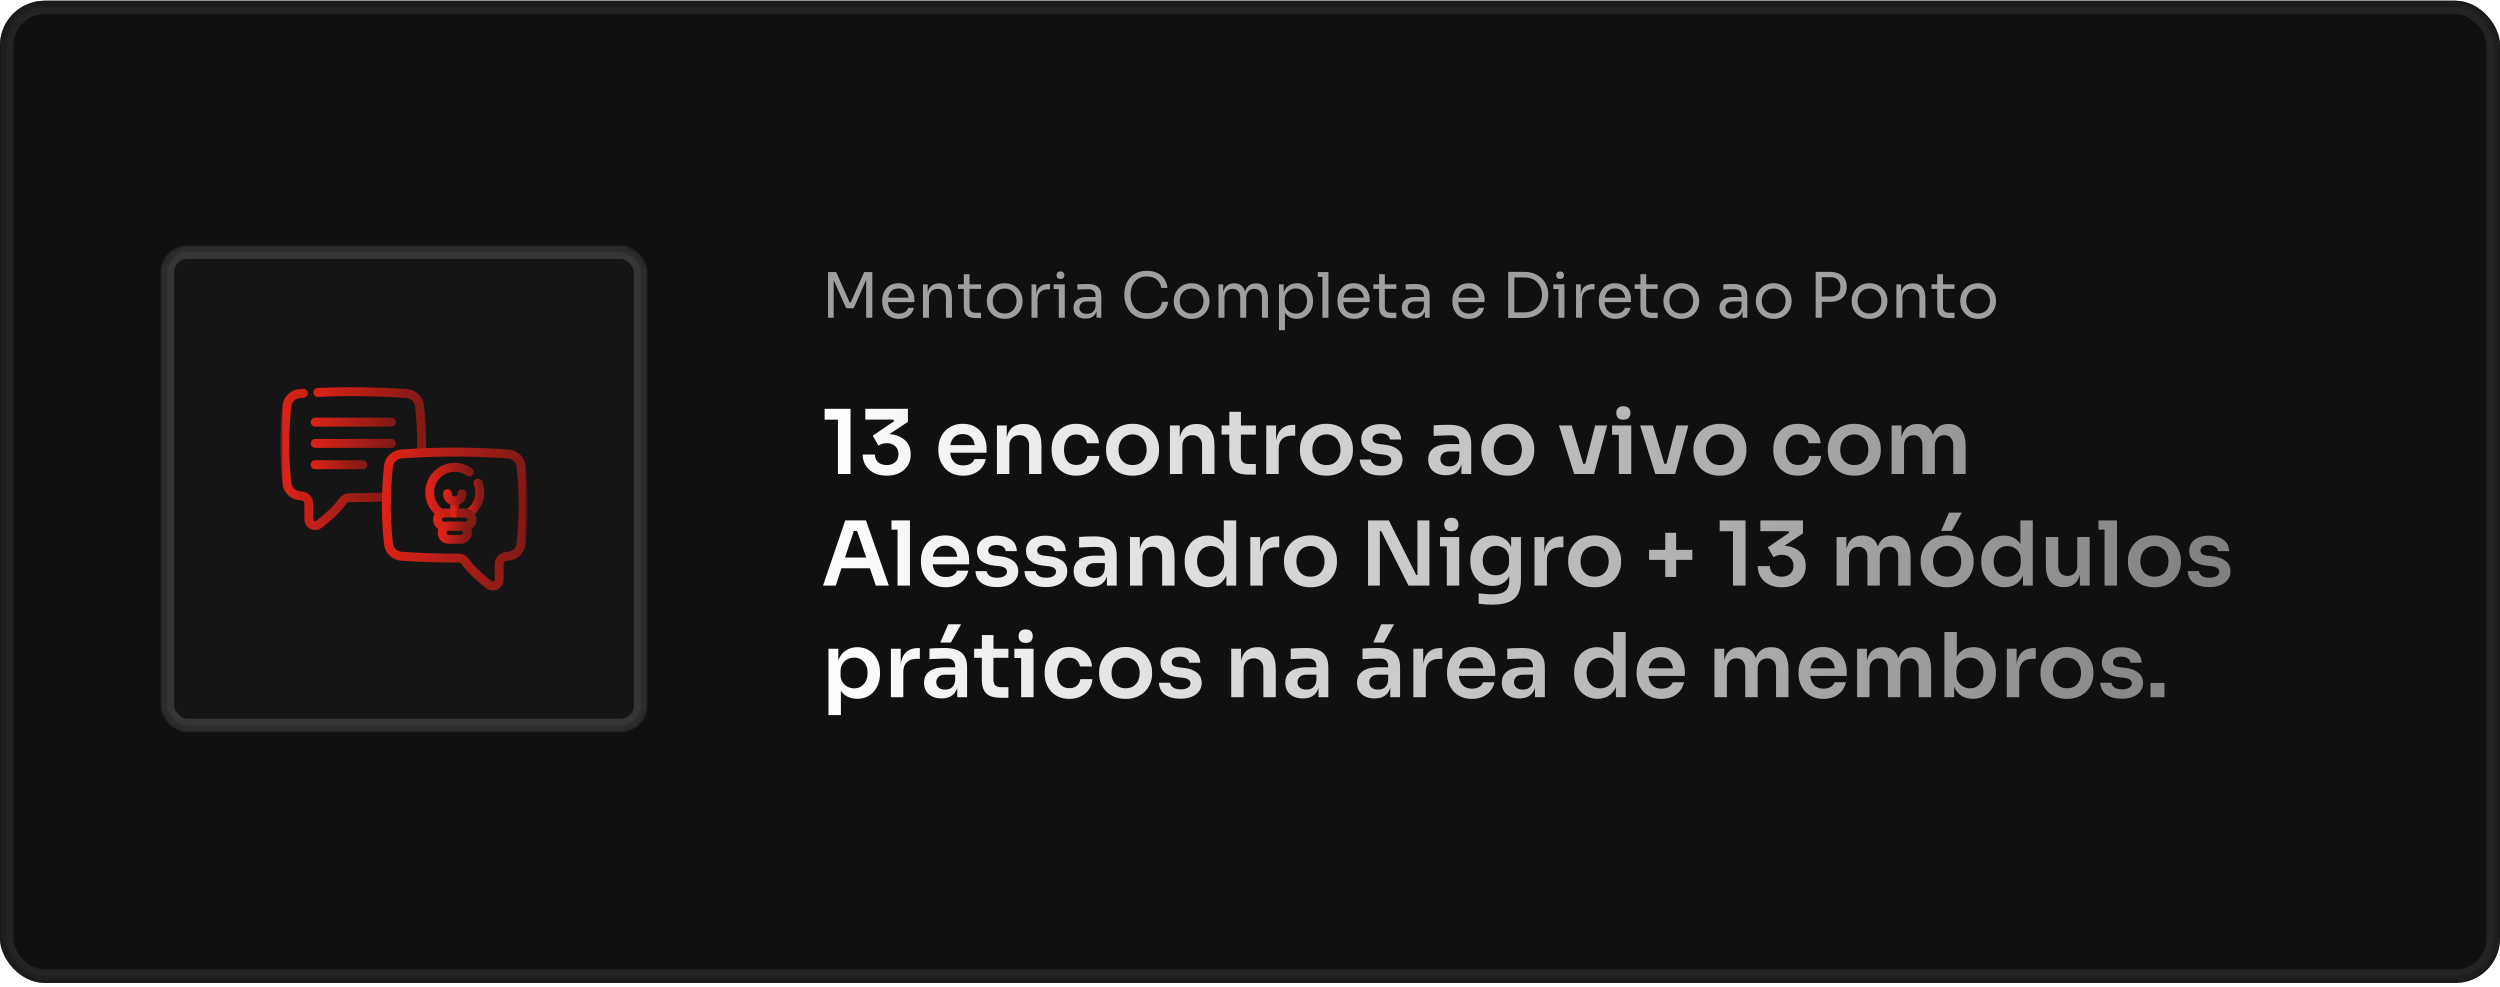 <svg xmlns="http://www.w3.org/2000/svg" width="560" height="221" viewBox="0 0 560 221" fill="none"><g id="1"><rect id="Rectangle 773" y="0.17" width="560" height="220" rx="10" fill="#101010"></rect><g id="Bloco"><mask id="mask0_69_241" style="mask-type:alpha" maskUnits="userSpaceOnUse" x="0" y="0" width="560" height="221"><rect id="Rectangle 773_2" x="0.5" y="0.67" width="559" height="219" rx="9.5" fill="#151515" stroke="#706B6B"></rect></mask><g mask="url(#mask0_69_241)"><g id="Rectangle 774" filter="url(#filter0_f_69_241)"><rect x="1.5" y="1.67" width="557" height="217" rx="8.5" stroke="#232323" stroke-width="3"></rect></g><rect id="Rectangle 775" x="0.75" y="0.92" width="558.5" height="218.5" rx="9.25" stroke="#1E1E1E" stroke-width="1.5"></rect></g></g><g id="Group 263"><rect id="Rectangle 790" x="36" y="55" width="109" height="109" rx="6" fill="#151515"></rect><g id="Bloco_2"><mask id="mask1_69_241" style="mask-type:alpha" maskUnits="userSpaceOnUse" x="36" y="55" width="109" height="109"><rect id="Rectangle 773_3" x="36.5" y="55.5" width="108" height="108" rx="5.5" fill="#151515" stroke="#706B6B"></rect></mask><g mask="url(#mask1_69_241)"><g id="Rectangle 774_2" filter="url(#filter1_f_69_241)"><rect x="37.5" y="56.5" width="106" height="106" rx="4.5" stroke="#363636" stroke-width="3"></rect></g><rect id="Rectangle 775_2" x="36.75" y="55.75" width="107.5" height="107.5" rx="5.25" stroke="#2D2D2D" stroke-width="1.5"></rect></g></g><g id="g1113"><g id="g1115"><g id="Clip path group"><mask id="mask2_69_241" style="mask-type:luminance" maskUnits="userSpaceOnUse" x="63" y="82" width="55" height="55"><g id="clipPath1121"><path id="path1119" d="M117 136V83H64V136H117Z" fill="white" stroke="white" stroke-width="2"></path></g></mask><g mask="url(#mask2_69_241)"><g id="g1117"><g id="g1123"><path id="path1125" d="M67.966 88.094C67.701 88.111 67.437 88.129 67.171 88.148C65.664 88.254 64.446 89.422 64.281 90.924C63.648 96.708 63.648 102.492 64.281 108.276C64.445 109.779 65.662 110.953 67.17 111.059C67.295 111.067 67.42 111.076 67.543 111.084C68.463 111.147 69.178 111.911 69.178 112.832V116.318C69.178 117.49 70.52 118.156 71.452 117.445C73.154 116.149 75.418 114.221 76.807 112.221C77.136 111.748 77.679 111.472 78.256 111.475C81.027 111.489 83.798 111.437 86.57 111.315" stroke="url(#paint0_linear_69_241)" stroke-width="2" stroke-miterlimit="10" stroke-linecap="round" stroke-linejoin="round"></path></g><g id="g1127"><path id="path1129" d="M71.183 87.913C71.447 87.902 71.711 87.89 71.975 87.879C78.347 87.612 84.717 87.701 91.089 88.148C92.595 88.254 93.812 89.422 93.978 90.924C94.36 94.424 94.511 97.924 94.431 101.425" stroke="url(#paint1_linear_69_241)" stroke-width="2" stroke-miterlimit="10" stroke-linecap="round" stroke-linejoin="round"></path></g><g id="g1131"><path id="path1133" d="M116.72 121.81C116.555 123.313 115.338 124.487 113.83 124.592C113.705 124.601 113.581 124.61 113.457 124.618C112.537 124.68 111.822 125.444 111.822 126.366V129.852C111.822 131.024 110.48 131.689 109.548 130.979C107.846 129.683 105.582 127.755 104.193 125.755C103.864 125.282 103.321 125.006 102.744 125.009C98.467 125.031 94.19 124.893 89.913 124.592C88.721 124.509 87.708 123.76 87.257 122.706C87.137 122.429 87.057 122.13 87.023 121.817C86.389 116.031 86.389 110.244 87.023 104.457C87.188 102.956 88.406 101.787 89.912 101.682C96.283 101.235 102.654 101.145 109.025 101.413C110.626 101.48 112.228 101.569 113.829 101.682C115.336 101.787 116.554 102.956 116.719 104.457C117.353 110.242 117.353 116.025 116.72 121.81Z" stroke="url(#paint2_linear_69_241)" stroke-width="2" stroke-miterlimit="10" stroke-linecap="round" stroke-linejoin="round"></path></g><g id="g1135"><path id="path1137" d="M98.883 115.042C97.305 114.048 96.258 112.291 96.258 110.288C96.258 107.187 98.772 104.674 101.871 104.674C102.29 104.674 102.696 104.72 103.088 104.807C103.829 104.971 104.514 105.281 105.114 105.706" stroke="url(#paint3_linear_69_241)" stroke-width="2" stroke-miterlimit="10" stroke-linecap="round" stroke-linejoin="round"></path></g><g id="g1139"><path id="path1141" d="M107.089 108.215C107.345 108.857 107.485 109.555 107.485 110.288C107.485 112.291 106.438 114.048 104.859 115.042" stroke="url(#paint4_linear_69_241)" stroke-width="2" stroke-miterlimit="10" stroke-linecap="round" stroke-linejoin="round"></path></g><g id="g1143"><path id="path1145" d="M105.733 116.387C105.733 116.793 105.568 117.161 105.302 117.428C105.035 117.694 104.667 117.859 104.261 117.859H99.482C98.669 117.859 98.01 117.2 98.01 116.387C98.01 115.98 98.175 115.612 98.441 115.346C98.708 115.08 99.075 114.915 99.482 114.915H104.261C105.074 114.915 105.733 115.574 105.733 116.387Z" stroke="url(#paint5_linear_69_241)" stroke-width="2" stroke-miterlimit="10" stroke-linecap="round" stroke-linejoin="round"></path></g><g id="g1147"><path id="path1149" d="M104.71 119.331C104.71 119.737 104.545 120.105 104.279 120.372C104.013 120.638 103.644 120.803 103.238 120.803H100.504C99.691 120.803 99.032 120.144 99.032 119.331C99.032 118.924 99.197 118.556 99.463 118.29C99.73 118.024 100.098 117.859 100.504 117.859H103.238C104.051 117.859 104.71 118.518 104.71 119.331Z" stroke="url(#paint6_linear_69_241)" stroke-width="2" stroke-miterlimit="10" stroke-linecap="round" stroke-linejoin="round"></path></g><g id="g1151"><path id="path1153" d="M101.871 112.222V114.915" stroke="url(#paint7_linear_69_241)" stroke-width="2" stroke-miterlimit="10" stroke-linecap="round" stroke-linejoin="round"></path></g><g id="g1155"><path id="path1157" d="M100.235 110.586C100.235 111.489 100.968 112.221 101.871 112.221C102.775 112.221 103.507 111.489 103.507 110.586" stroke="url(#paint8_linear_69_241)" stroke-width="2" stroke-miterlimit="10" stroke-linecap="round" stroke-linejoin="round"></path></g><g id="g1159"><path id="path1161" d="M70.606 94.565H87.652" stroke="url(#paint9_linear_69_241)" stroke-width="2" stroke-miterlimit="10" stroke-linecap="round" stroke-linejoin="round"></path></g><g id="g1163"><path id="path1165" d="M70.606 99.324H87.652" stroke="url(#paint10_linear_69_241)" stroke-width="2" stroke-miterlimit="10" stroke-linecap="round" stroke-linejoin="round"></path></g><g id="g1167"><path id="path1169" d="M70.606 104.084H81.257" stroke="url(#paint11_linear_69_241)" stroke-width="2" stroke-miterlimit="10" stroke-linecap="round" stroke-linejoin="round"></path></g></g></g></g></g></g></g><g id="Group 258"><path id="13 encontros ao vivo com Alessandro Nigro + 13 m&#xC3;&#xB3;dulos pr&#xC3;&#xA1;ticos na &#xC3;&#xA1;rea de membros." d="M187.7 106.17V93.33L188.58 94.01H184.72V91.57H190.52V106.17H187.7ZM198.616 106.55C197.496 106.55 196.529 106.336 195.716 105.91C194.916 105.483 194.303 104.916 193.876 104.21C193.449 103.49 193.236 102.69 193.236 101.81H195.976C195.976 102.516 196.209 103.09 196.676 103.53C197.156 103.956 197.803 104.17 198.616 104.17C199.163 104.17 199.629 104.07 200.016 103.87C200.416 103.656 200.723 103.37 200.936 103.01C201.149 102.636 201.256 102.21 201.256 101.73C201.256 101.01 201.023 100.423 200.556 99.97C200.089 99.503 199.449 99.27 198.636 99.27C198.236 99.27 197.883 99.323 197.576 99.43C197.283 99.536 197.023 99.676 196.796 99.85L195.496 97.61L200.296 94.33L200.116 93.99H193.836V91.57H203.376V94.49L198.436 97.77L196.896 97.49C197.149 97.41 197.423 97.35 197.716 97.31C198.009 97.256 198.329 97.23 198.676 97.23C199.783 97.23 200.729 97.423 201.516 97.81C202.316 98.183 202.929 98.703 203.356 99.37C203.783 100.036 203.996 100.803 203.996 101.67V101.93C203.996 102.77 203.783 103.543 203.356 104.25C202.929 104.943 202.316 105.503 201.516 105.93C200.716 106.343 199.749 106.55 198.616 106.55ZM215.772 106.55C214.839 106.55 214.019 106.39 213.312 106.07C212.619 105.75 212.039 105.323 211.572 104.79C211.119 104.243 210.772 103.636 210.532 102.97C210.305 102.303 210.192 101.623 210.192 100.93V100.55C210.192 99.83 210.305 99.136 210.532 98.47C210.772 97.79 211.119 97.19 211.572 96.67C212.039 96.136 212.612 95.716 213.292 95.41C213.972 95.09 214.759 94.93 215.652 94.93C216.825 94.93 217.805 95.19 218.592 95.71C219.392 96.216 219.992 96.89 220.392 97.73C220.792 98.556 220.992 99.45 220.992 100.41V101.41H211.372V99.71H219.252L218.392 100.55C218.392 99.856 218.292 99.263 218.092 98.77C217.892 98.276 217.585 97.896 217.172 97.63C216.772 97.363 216.265 97.23 215.652 97.23C215.039 97.23 214.519 97.37 214.092 97.65C213.665 97.93 213.339 98.336 213.112 98.87C212.899 99.39 212.792 100.016 212.792 100.75C212.792 101.43 212.899 102.036 213.112 102.57C213.325 103.09 213.652 103.503 214.092 103.81C214.532 104.103 215.092 104.25 215.772 104.25C216.452 104.25 217.005 104.116 217.432 103.85C217.859 103.57 218.132 103.23 218.252 102.83H220.812C220.652 103.576 220.345 104.23 219.892 104.79C219.439 105.35 218.859 105.783 218.152 106.09C217.459 106.396 216.665 106.55 215.772 106.55ZM223.314 106.17V95.31H225.514V99.97H225.314C225.314 98.863 225.461 97.943 225.754 97.21C226.048 96.463 226.481 95.903 227.054 95.53C227.641 95.156 228.368 94.97 229.234 94.97H229.354C230.648 94.97 231.628 95.39 232.294 96.23C232.961 97.056 233.294 98.296 233.294 99.95V106.17H230.514V99.71C230.514 99.043 230.321 98.503 229.934 98.09C229.561 97.676 229.041 97.47 228.374 97.47C227.694 97.47 227.141 97.683 226.714 98.11C226.301 98.523 226.094 99.083 226.094 99.79V106.17H223.314ZM241.103 106.55C240.156 106.55 239.336 106.39 238.643 106.07C237.963 105.75 237.39 105.323 236.923 104.79C236.47 104.256 236.13 103.656 235.903 102.99C235.676 102.323 235.563 101.643 235.563 100.95V100.57C235.563 99.836 235.676 99.136 235.903 98.47C236.143 97.79 236.496 97.19 236.963 96.67C237.43 96.136 238.003 95.716 238.683 95.41C239.376 95.09 240.176 94.93 241.083 94.93C242.03 94.93 242.876 95.116 243.623 95.49C244.37 95.85 244.963 96.356 245.403 97.01C245.856 97.663 246.11 98.423 246.163 99.29H243.463C243.396 98.73 243.156 98.263 242.743 97.89C242.343 97.516 241.79 97.33 241.083 97.33C240.47 97.33 239.956 97.476 239.543 97.77C239.143 98.063 238.843 98.47 238.643 98.99C238.443 99.496 238.343 100.083 238.343 100.75C238.343 101.39 238.436 101.97 238.623 102.49C238.823 103.01 239.123 103.416 239.523 103.71C239.936 104.003 240.463 104.15 241.103 104.15C241.583 104.15 241.996 104.063 242.343 103.89C242.69 103.716 242.963 103.476 243.163 103.17C243.376 102.863 243.51 102.516 243.563 102.13H246.263C246.21 103.01 245.95 103.783 245.483 104.45C245.03 105.103 244.423 105.616 243.663 105.99C242.916 106.363 242.063 106.55 241.103 106.55ZM253.71 106.55C252.75 106.55 251.903 106.396 251.17 106.09C250.437 105.783 249.817 105.37 249.31 104.85C248.803 104.316 248.417 103.716 248.15 103.05C247.897 102.383 247.77 101.69 247.77 100.97V100.55C247.77 99.803 247.903 99.096 248.17 98.43C248.45 97.75 248.843 97.15 249.35 96.63C249.87 96.096 250.497 95.683 251.23 95.39C251.963 95.083 252.79 94.93 253.71 94.93C254.63 94.93 255.457 95.083 256.19 95.39C256.923 95.683 257.543 96.096 258.05 96.63C258.57 97.15 258.963 97.75 259.23 98.43C259.497 99.096 259.63 99.803 259.63 100.55V100.97C259.63 101.69 259.497 102.383 259.23 103.05C258.977 103.716 258.597 104.316 258.09 104.85C257.583 105.37 256.963 105.783 256.23 106.09C255.497 106.396 254.657 106.55 253.71 106.55ZM253.71 104.17C254.39 104.17 254.963 104.023 255.43 103.73C255.897 103.423 256.25 103.016 256.49 102.51C256.73 101.99 256.85 101.403 256.85 100.75C256.85 100.083 256.723 99.496 256.47 98.99C256.23 98.47 255.87 98.063 255.39 97.77C254.923 97.463 254.363 97.31 253.71 97.31C253.057 97.31 252.49 97.463 252.01 97.77C251.543 98.063 251.183 98.47 250.93 98.99C250.677 99.496 250.55 100.083 250.55 100.75C250.55 101.403 250.67 101.99 250.91 102.51C251.163 103.016 251.523 103.423 251.99 103.73C252.457 104.023 253.03 104.17 253.71 104.17ZM262.064 106.17V95.31H264.264V99.97H264.064C264.064 98.863 264.211 97.943 264.504 97.21C264.798 96.463 265.231 95.903 265.804 95.53C266.391 95.156 267.118 94.97 267.984 94.97H268.104C269.398 94.97 270.378 95.39 271.044 96.23C271.711 97.056 272.044 98.296 272.044 99.95V106.17H269.264V99.71C269.264 99.043 269.071 98.503 268.684 98.09C268.311 97.676 267.791 97.47 267.124 97.47C266.444 97.47 265.891 97.683 265.464 98.11C265.051 98.523 264.844 99.083 264.844 99.79V106.17H262.064ZM279.753 106.31C278.753 106.31 277.926 106.183 277.273 105.93C276.633 105.663 276.153 105.223 275.833 104.61C275.513 103.983 275.353 103.143 275.353 102.09L275.373 92.25H277.973L277.953 102.27C277.953 102.803 278.093 103.216 278.373 103.51C278.666 103.79 279.08 103.93 279.613 103.93H281.313V106.31H279.753ZM273.633 97.35V95.31H281.313V97.35H273.633ZM283.646 106.17V95.31H285.846V99.91H285.786C285.786 98.35 286.12 97.17 286.786 96.37C287.453 95.57 288.433 95.17 289.726 95.17H290.126V97.59H289.366C288.433 97.59 287.706 97.843 287.186 98.35C286.68 98.843 286.426 99.563 286.426 100.51V106.17H283.646ZM297.128 106.55C296.168 106.55 295.321 106.396 294.588 106.09C293.855 105.783 293.235 105.37 292.728 104.85C292.221 104.316 291.835 103.716 291.568 103.05C291.315 102.383 291.188 101.69 291.188 100.97V100.55C291.188 99.803 291.321 99.096 291.588 98.43C291.868 97.75 292.261 97.15 292.768 96.63C293.288 96.096 293.915 95.683 294.648 95.39C295.381 95.083 296.208 94.93 297.128 94.93C298.048 94.93 298.875 95.083 299.608 95.39C300.341 95.683 300.961 96.096 301.468 96.63C301.988 97.15 302.381 97.75 302.648 98.43C302.915 99.096 303.048 99.803 303.048 100.55V100.97C303.048 101.69 302.915 102.383 302.648 103.05C302.395 103.716 302.015 104.316 301.508 104.85C301.001 105.37 300.381 105.783 299.648 106.09C298.915 106.396 298.075 106.55 297.128 106.55ZM297.128 104.17C297.808 104.17 298.381 104.023 298.848 103.73C299.315 103.423 299.668 103.016 299.908 102.51C300.148 101.99 300.268 101.403 300.268 100.75C300.268 100.083 300.141 99.496 299.888 98.99C299.648 98.47 299.288 98.063 298.808 97.77C298.341 97.463 297.781 97.31 297.128 97.31C296.475 97.31 295.908 97.463 295.428 97.77C294.961 98.063 294.601 98.47 294.348 98.99C294.095 99.496 293.968 100.083 293.968 100.75C293.968 101.403 294.088 101.99 294.328 102.51C294.581 103.016 294.941 103.423 295.408 103.73C295.875 104.023 296.448 104.17 297.128 104.17ZM309.422 106.51C307.929 106.51 306.756 106.196 305.902 105.57C305.062 104.93 304.622 104.05 304.582 102.93H307.082C307.122 103.303 307.329 103.643 307.702 103.95C308.076 104.256 308.662 104.41 309.462 104.41C310.129 104.41 310.656 104.29 311.042 104.05C311.442 103.81 311.642 103.483 311.642 103.07C311.642 102.71 311.489 102.423 311.182 102.21C310.889 101.996 310.382 101.856 309.662 101.79L308.702 101.69C307.489 101.556 306.556 101.21 305.902 100.65C305.249 100.09 304.922 99.343 304.922 98.41C304.922 97.663 305.109 97.036 305.482 96.53C305.856 96.023 306.369 95.643 307.022 95.39C307.689 95.123 308.449 94.99 309.302 94.99C310.636 94.99 311.716 95.283 312.542 95.87C313.369 96.456 313.802 97.316 313.842 98.45H311.342C311.316 98.076 311.129 97.756 310.782 97.49C310.436 97.223 309.936 97.09 309.282 97.09C308.696 97.09 308.242 97.203 307.922 97.43C307.602 97.656 307.442 97.95 307.442 98.31C307.442 98.656 307.569 98.923 307.822 99.11C308.089 99.296 308.516 99.423 309.102 99.49L310.062 99.59C311.342 99.723 312.342 100.076 313.062 100.65C313.796 101.223 314.162 101.996 314.162 102.97C314.162 103.69 313.962 104.316 313.562 104.85C313.176 105.37 312.629 105.776 311.922 106.07C311.216 106.363 310.382 106.51 309.422 106.51ZM327.355 106.17V102.95H326.895V99.37C326.895 98.743 326.742 98.276 326.435 97.97C326.129 97.663 325.655 97.51 325.015 97.51C324.682 97.51 324.282 97.516 323.815 97.53C323.349 97.543 322.875 97.563 322.395 97.59C321.929 97.603 321.509 97.623 321.135 97.65V95.29C321.442 95.263 321.789 95.236 322.175 95.21C322.562 95.183 322.955 95.17 323.355 95.17C323.769 95.156 324.155 95.15 324.515 95.15C325.635 95.15 326.562 95.296 327.295 95.59C328.042 95.883 328.602 96.343 328.975 96.97C329.362 97.596 329.555 98.416 329.555 99.43V106.17H327.355ZM323.855 106.45C323.069 106.45 322.375 106.31 321.775 106.03C321.189 105.75 320.729 105.35 320.395 104.83C320.075 104.31 319.915 103.683 319.915 102.95C319.915 102.15 320.109 101.496 320.495 100.99C320.895 100.483 321.449 100.103 322.155 99.85C322.875 99.596 323.715 99.47 324.675 99.47H327.195V101.13H324.635C323.995 101.13 323.502 101.29 323.155 101.61C322.822 101.916 322.655 102.316 322.655 102.81C322.655 103.303 322.822 103.703 323.155 104.01C323.502 104.316 323.995 104.47 324.635 104.47C325.022 104.47 325.375 104.403 325.695 104.27C326.029 104.123 326.302 103.883 326.515 103.55C326.742 103.203 326.869 102.736 326.895 102.15L327.575 102.93C327.509 103.69 327.322 104.33 327.015 104.85C326.722 105.37 326.309 105.77 325.775 106.05C325.255 106.316 324.615 106.45 323.855 106.45ZM337.753 106.55C336.793 106.55 335.946 106.396 335.213 106.09C334.48 105.783 333.86 105.37 333.353 104.85C332.846 104.316 332.46 103.716 332.193 103.05C331.94 102.383 331.813 101.69 331.813 100.97V100.55C331.813 99.803 331.946 99.096 332.213 98.43C332.493 97.75 332.886 97.15 333.393 96.63C333.913 96.096 334.54 95.683 335.273 95.39C336.006 95.083 336.833 94.93 337.753 94.93C338.673 94.93 339.5 95.083 340.233 95.39C340.966 95.683 341.586 96.096 342.093 96.63C342.613 97.15 343.006 97.75 343.273 98.43C343.54 99.096 343.673 99.803 343.673 100.55V100.97C343.673 101.69 343.54 102.383 343.273 103.05C343.02 103.716 342.64 104.316 342.133 104.85C341.626 105.37 341.006 105.783 340.273 106.09C339.54 106.396 338.7 106.55 337.753 106.55ZM337.753 104.17C338.433 104.17 339.006 104.023 339.473 103.73C339.94 103.423 340.293 103.016 340.533 102.51C340.773 101.99 340.893 101.403 340.893 100.75C340.893 100.083 340.766 99.496 340.513 98.99C340.273 98.47 339.913 98.063 339.433 97.77C338.966 97.463 338.406 97.31 337.753 97.31C337.1 97.31 336.533 97.463 336.053 97.77C335.586 98.063 335.226 98.47 334.973 98.99C334.72 99.496 334.593 100.083 334.593 100.75C334.593 101.403 334.713 101.99 334.953 102.51C335.206 103.016 335.566 103.423 336.033 103.73C336.5 104.023 337.073 104.17 337.753 104.17ZM352.604 106.17L349.204 95.31H352.064L355.324 106.17H352.604ZM353.424 106.17V103.89H356.364V106.17H353.424ZM354.524 106.17L357.324 95.31H360.004L357.064 106.17H354.524ZM362.623 106.17V95.31H365.403V106.17H362.623ZM361.103 97.39V95.31H365.403V97.39H361.103ZM363.643 94.01C363.097 94.01 362.69 93.87 362.423 93.59C362.17 93.296 362.043 92.936 362.043 92.51C362.043 92.056 362.17 91.69 362.423 91.41C362.69 91.13 363.097 90.99 363.643 90.99C364.19 90.99 364.59 91.13 364.843 91.41C365.097 91.69 365.223 92.056 365.223 92.51C365.223 92.936 365.097 93.296 364.843 93.59C364.59 93.87 364.19 94.01 363.643 94.01ZM370.787 106.17L367.387 95.31H370.247L373.507 106.17H370.787ZM371.607 106.17V103.89H374.547V106.17H371.607ZM372.707 106.17L375.507 95.31H378.187L375.247 106.17H372.707ZM385.273 106.55C384.313 106.55 383.466 106.396 382.733 106.09C381.999 105.783 381.379 105.37 380.873 104.85C380.366 104.316 379.979 103.716 379.713 103.05C379.459 102.383 379.333 101.69 379.333 100.97V100.55C379.333 99.803 379.466 99.096 379.733 98.43C380.013 97.75 380.406 97.15 380.913 96.63C381.433 96.096 382.059 95.683 382.793 95.39C383.526 95.083 384.353 94.93 385.273 94.93C386.193 94.93 387.019 95.083 387.753 95.39C388.486 95.683 389.106 96.096 389.613 96.63C390.133 97.15 390.526 97.75 390.793 98.43C391.059 99.096 391.193 99.803 391.193 100.55V100.97C391.193 101.69 391.059 102.383 390.793 103.05C390.539 103.716 390.159 104.316 389.653 104.85C389.146 105.37 388.526 105.783 387.793 106.09C387.059 106.396 386.219 106.55 385.273 106.55ZM385.273 104.17C385.953 104.17 386.526 104.023 386.993 103.73C387.459 103.423 387.813 103.016 388.053 102.51C388.293 101.99 388.413 101.403 388.413 100.75C388.413 100.083 388.286 99.496 388.033 98.99C387.793 98.47 387.433 98.063 386.953 97.77C386.486 97.463 385.926 97.31 385.273 97.31C384.619 97.31 384.053 97.463 383.573 97.77C383.106 98.063 382.746 98.47 382.493 98.99C382.239 99.496 382.113 100.083 382.113 100.75C382.113 101.403 382.233 101.99 382.473 102.51C382.726 103.016 383.086 103.423 383.553 103.73C384.019 104.023 384.593 104.17 385.273 104.17ZM402.763 106.55C401.817 106.55 400.997 106.39 400.303 106.07C399.623 105.75 399.05 105.323 398.583 104.79C398.13 104.256 397.79 103.656 397.563 102.99C397.337 102.323 397.223 101.643 397.223 100.95V100.57C397.223 99.836 397.337 99.136 397.563 98.47C397.803 97.79 398.157 97.19 398.623 96.67C399.09 96.136 399.663 95.716 400.343 95.41C401.037 95.09 401.837 94.93 402.743 94.93C403.69 94.93 404.537 95.116 405.283 95.49C406.03 95.85 406.623 96.356 407.063 97.01C407.517 97.663 407.77 98.423 407.823 99.29H405.123C405.057 98.73 404.817 98.263 404.403 97.89C404.003 97.516 403.45 97.33 402.743 97.33C402.13 97.33 401.617 97.476 401.203 97.77C400.803 98.063 400.503 98.47 400.303 98.99C400.103 99.496 400.003 100.083 400.003 100.75C400.003 101.39 400.097 101.97 400.283 102.49C400.483 103.01 400.783 103.416 401.183 103.71C401.597 104.003 402.123 104.15 402.763 104.15C403.243 104.15 403.657 104.063 404.003 103.89C404.35 103.716 404.623 103.476 404.823 103.17C405.037 102.863 405.17 102.516 405.223 102.13H407.923C407.87 103.01 407.61 103.783 407.143 104.45C406.69 105.103 406.083 105.616 405.323 105.99C404.577 106.363 403.723 106.55 402.763 106.55ZM415.37 106.55C414.41 106.55 413.564 106.396 412.83 106.09C412.097 105.783 411.477 105.37 410.97 104.85C410.464 104.316 410.077 103.716 409.81 103.05C409.557 102.383 409.43 101.69 409.43 100.97V100.55C409.43 99.803 409.564 99.096 409.83 98.43C410.11 97.75 410.504 97.15 411.01 96.63C411.53 96.096 412.157 95.683 412.89 95.39C413.624 95.083 414.45 94.93 415.37 94.93C416.29 94.93 417.117 95.083 417.85 95.39C418.584 95.683 419.204 96.096 419.71 96.63C420.23 97.15 420.624 97.75 420.89 98.43C421.157 99.096 421.29 99.803 421.29 100.55V100.97C421.29 101.69 421.157 102.383 420.89 103.05C420.637 103.716 420.257 104.316 419.75 104.85C419.244 105.37 418.624 105.783 417.89 106.09C417.157 106.396 416.317 106.55 415.37 106.55ZM415.37 104.17C416.05 104.17 416.624 104.023 417.09 103.73C417.557 103.423 417.91 103.016 418.15 102.51C418.39 101.99 418.51 101.403 418.51 100.75C418.51 100.083 418.384 99.496 418.13 98.99C417.89 98.47 417.53 98.063 417.05 97.77C416.584 97.463 416.024 97.31 415.37 97.31C414.717 97.31 414.15 97.463 413.67 97.77C413.204 98.063 412.844 98.47 412.59 98.99C412.337 99.496 412.21 100.083 412.21 100.75C412.21 101.403 412.33 101.99 412.57 102.51C412.824 103.016 413.184 103.423 413.65 103.73C414.117 104.023 414.69 104.17 415.37 104.17ZM423.725 106.17V95.31H425.925V99.97H425.725C425.725 98.876 425.865 97.963 426.145 97.23C426.425 96.483 426.838 95.923 427.385 95.55C427.945 95.163 428.638 94.97 429.465 94.97H429.585C430.425 94.97 431.118 95.163 431.665 95.55C432.225 95.923 432.638 96.483 432.905 97.23C433.185 97.963 433.325 98.876 433.325 99.97H432.625C432.625 98.876 432.765 97.963 433.045 97.23C433.338 96.483 433.758 95.923 434.305 95.55C434.865 95.163 435.558 94.97 436.385 94.97H436.505C437.345 94.97 438.045 95.163 438.605 95.55C439.165 95.923 439.585 96.483 439.865 97.23C440.158 97.963 440.305 98.876 440.305 99.97V106.17H437.525V99.71C437.525 99.03 437.351 98.49 437.005 98.09C436.658 97.676 436.165 97.47 435.525 97.47C434.885 97.47 434.371 97.683 433.985 98.11C433.598 98.523 433.405 99.083 433.405 99.79V106.17H430.625V99.71C430.625 99.03 430.451 98.49 430.105 98.09C429.758 97.676 429.265 97.47 428.625 97.47C427.985 97.47 427.471 97.683 427.085 98.11C426.698 98.523 426.505 99.083 426.505 99.79V106.17H423.725ZM184.36 131.17L189.34 116.57H193.98L199.1 131.17H196.18L191.84 118.51L192.86 118.95H190.36L191.4 118.51L187.2 131.17H184.36ZM187.84 127.29L188.74 124.89H194.66L195.54 127.29H187.84ZM201.052 131.17V116.57H203.832V131.17H201.052ZM199.692 118.65V116.57H203.832V118.65H199.692ZM211.866 131.55C210.932 131.55 210.112 131.39 209.406 131.07C208.712 130.75 208.132 130.323 207.666 129.79C207.212 129.243 206.866 128.636 206.626 127.97C206.399 127.303 206.286 126.623 206.286 125.93V125.55C206.286 124.83 206.399 124.136 206.626 123.47C206.866 122.79 207.212 122.19 207.666 121.67C208.132 121.136 208.706 120.716 209.386 120.41C210.066 120.09 210.852 119.93 211.746 119.93C212.919 119.93 213.899 120.19 214.686 120.71C215.486 121.216 216.086 121.89 216.486 122.73C216.886 123.556 217.086 124.45 217.086 125.41V126.41H207.466V124.71H215.346L214.486 125.55C214.486 124.856 214.386 124.263 214.186 123.77C213.986 123.276 213.679 122.896 213.266 122.63C212.866 122.363 212.359 122.23 211.746 122.23C211.132 122.23 210.612 122.37 210.186 122.65C209.759 122.93 209.432 123.336 209.206 123.87C208.992 124.39 208.886 125.016 208.886 125.75C208.886 126.43 208.992 127.036 209.206 127.57C209.419 128.09 209.746 128.503 210.186 128.81C210.626 129.103 211.186 129.25 211.866 129.25C212.546 129.25 213.099 129.116 213.526 128.85C213.952 128.57 214.226 128.23 214.346 127.83H216.906C216.746 128.576 216.439 129.23 215.986 129.79C215.532 130.35 214.952 130.783 214.246 131.09C213.552 131.396 212.759 131.55 211.866 131.55ZM223.348 131.51C221.855 131.51 220.681 131.196 219.828 130.57C218.988 129.93 218.548 129.05 218.508 127.93H221.008C221.048 128.303 221.255 128.643 221.628 128.95C222.001 129.256 222.588 129.41 223.388 129.41C224.055 129.41 224.581 129.29 224.968 129.05C225.368 128.81 225.568 128.483 225.568 128.07C225.568 127.71 225.415 127.423 225.108 127.21C224.815 126.996 224.308 126.856 223.588 126.79L222.628 126.69C221.415 126.556 220.481 126.21 219.828 125.65C219.175 125.09 218.848 124.343 218.848 123.41C218.848 122.663 219.035 122.036 219.408 121.53C219.781 121.023 220.295 120.643 220.948 120.39C221.615 120.123 222.375 119.99 223.228 119.99C224.561 119.99 225.641 120.283 226.468 120.87C227.295 121.456 227.728 122.316 227.768 123.45H225.268C225.241 123.076 225.055 122.756 224.708 122.49C224.361 122.223 223.861 122.09 223.208 122.09C222.621 122.09 222.168 122.203 221.848 122.43C221.528 122.656 221.368 122.95 221.368 123.31C221.368 123.656 221.495 123.923 221.748 124.11C222.015 124.296 222.441 124.423 223.028 124.49L223.988 124.59C225.268 124.723 226.268 125.076 226.988 125.65C227.721 126.223 228.088 126.996 228.088 127.97C228.088 128.69 227.888 129.316 227.488 129.85C227.101 130.37 226.555 130.776 225.848 131.07C225.141 131.363 224.308 131.51 223.348 131.51ZM234.325 131.51C232.831 131.51 231.658 131.196 230.805 130.57C229.965 129.93 229.525 129.05 229.485 127.93H231.985C232.025 128.303 232.231 128.643 232.605 128.95C232.978 129.256 233.565 129.41 234.365 129.41C235.031 129.41 235.558 129.29 235.945 129.05C236.345 128.81 236.545 128.483 236.545 128.07C236.545 127.71 236.391 127.423 236.085 127.21C235.791 126.996 235.285 126.856 234.565 126.79L233.605 126.69C232.391 126.556 231.458 126.21 230.805 125.65C230.151 125.09 229.825 124.343 229.825 123.41C229.825 122.663 230.011 122.036 230.385 121.53C230.758 121.023 231.271 120.643 231.925 120.39C232.591 120.123 233.351 119.99 234.205 119.99C235.538 119.99 236.618 120.283 237.445 120.87C238.271 121.456 238.705 122.316 238.745 123.45H236.245C236.218 123.076 236.031 122.756 235.685 122.49C235.338 122.223 234.838 122.09 234.185 122.09C233.598 122.09 233.145 122.203 232.825 122.43C232.505 122.656 232.345 122.95 232.345 123.31C232.345 123.656 232.471 123.923 232.725 124.11C232.991 124.296 233.418 124.423 234.005 124.49L234.965 124.59C236.245 124.723 237.245 125.076 237.965 125.65C238.698 126.223 239.065 126.996 239.065 127.97C239.065 128.69 238.865 129.316 238.465 129.85C238.078 130.37 237.531 130.776 236.825 131.07C236.118 131.363 235.285 131.51 234.325 131.51ZM247.941 131.17V127.95H247.481V124.37C247.481 123.743 247.328 123.276 247.021 122.97C246.715 122.663 246.241 122.51 245.601 122.51C245.268 122.51 244.868 122.516 244.401 122.53C243.935 122.543 243.461 122.563 242.981 122.59C242.515 122.603 242.095 122.623 241.721 122.65V120.29C242.028 120.263 242.375 120.236 242.761 120.21C243.148 120.183 243.541 120.17 243.941 120.17C244.355 120.156 244.741 120.15 245.101 120.15C246.221 120.15 247.148 120.296 247.881 120.59C248.628 120.883 249.188 121.343 249.561 121.97C249.948 122.596 250.141 123.416 250.141 124.43V131.17H247.941ZM244.441 131.45C243.655 131.45 242.961 131.31 242.361 131.03C241.775 130.75 241.315 130.35 240.981 129.83C240.661 129.31 240.501 128.683 240.501 127.95C240.501 127.15 240.695 126.496 241.081 125.99C241.481 125.483 242.035 125.103 242.741 124.85C243.461 124.596 244.301 124.47 245.261 124.47H247.781V126.13H245.221C244.581 126.13 244.088 126.29 243.741 126.61C243.408 126.916 243.241 127.316 243.241 127.81C243.241 128.303 243.408 128.703 243.741 129.01C244.088 129.316 244.581 129.47 245.221 129.47C245.608 129.47 245.961 129.403 246.281 129.27C246.615 129.123 246.888 128.883 247.101 128.55C247.328 128.203 247.455 127.736 247.481 127.15L248.161 127.93C248.095 128.69 247.908 129.33 247.601 129.85C247.308 130.37 246.895 130.77 246.361 131.05C245.841 131.316 245.201 131.45 244.441 131.45ZM253.119 131.17V120.31H255.319V124.97H255.119C255.119 123.863 255.266 122.943 255.559 122.21C255.852 121.463 256.286 120.903 256.859 120.53C257.446 120.156 258.172 119.97 259.039 119.97H259.159C260.452 119.97 261.432 120.39 262.099 121.23C262.766 122.056 263.099 123.296 263.099 124.95V131.17H260.319V124.71C260.319 124.043 260.126 123.503 259.739 123.09C259.366 122.676 258.846 122.47 258.179 122.47C257.499 122.47 256.946 122.683 256.519 123.11C256.106 123.523 255.899 124.083 255.899 124.79V131.17H253.119ZM270.588 131.53C269.828 131.53 269.128 131.39 268.488 131.11C267.848 130.83 267.294 130.436 266.828 129.93C266.361 129.423 266.001 128.836 265.748 128.17C265.494 127.49 265.368 126.756 265.368 125.97V125.55C265.368 124.776 265.488 124.05 265.728 123.37C265.981 122.69 266.328 122.096 266.768 121.59C267.221 121.083 267.761 120.69 268.388 120.41C269.028 120.116 269.734 119.97 270.508 119.97C271.361 119.97 272.108 120.156 272.748 120.53C273.401 120.89 273.921 121.436 274.308 122.17C274.694 122.903 274.908 123.823 274.948 124.93L274.128 123.97V116.57H276.908V131.17H274.708V126.55H275.188C275.148 127.656 274.921 128.583 274.508 129.33C274.094 130.063 273.548 130.616 272.868 130.99C272.201 131.35 271.441 131.53 270.588 131.53ZM271.208 129.19C271.754 129.19 272.254 129.07 272.708 128.83C273.161 128.576 273.521 128.216 273.788 127.75C274.068 127.27 274.208 126.71 274.208 126.07V125.27C274.208 124.63 274.068 124.096 273.788 123.67C273.508 123.23 273.141 122.896 272.688 122.67C272.234 122.43 271.741 122.31 271.208 122.31C270.608 122.31 270.074 122.456 269.608 122.75C269.154 123.03 268.794 123.43 268.528 123.95C268.274 124.47 268.148 125.076 268.148 125.77C268.148 126.463 268.281 127.07 268.548 127.59C268.814 128.096 269.174 128.49 269.628 128.77C270.094 129.05 270.621 129.19 271.208 129.19ZM280.072 131.17V120.31H282.272V124.91H282.212C282.212 123.35 282.546 122.17 283.212 121.37C283.879 120.57 284.859 120.17 286.152 120.17H286.552V122.59H285.792C284.859 122.59 284.132 122.843 283.612 123.35C283.106 123.843 282.852 124.563 282.852 125.51V131.17H280.072ZM293.554 131.55C292.594 131.55 291.747 131.396 291.014 131.09C290.281 130.783 289.661 130.37 289.154 129.85C288.647 129.316 288.261 128.716 287.994 128.05C287.741 127.383 287.614 126.69 287.614 125.97V125.55C287.614 124.803 287.747 124.096 288.014 123.43C288.294 122.75 288.687 122.15 289.194 121.63C289.714 121.096 290.341 120.683 291.074 120.39C291.807 120.083 292.634 119.93 293.554 119.93C294.474 119.93 295.301 120.083 296.034 120.39C296.767 120.683 297.387 121.096 297.894 121.63C298.414 122.15 298.807 122.75 299.074 123.43C299.341 124.096 299.474 124.803 299.474 125.55V125.97C299.474 126.69 299.341 127.383 299.074 128.05C298.821 128.716 298.441 129.316 297.934 129.85C297.427 130.37 296.807 130.783 296.074 131.09C295.341 131.396 294.501 131.55 293.554 131.55ZM293.554 129.17C294.234 129.17 294.807 129.023 295.274 128.73C295.741 128.423 296.094 128.016 296.334 127.51C296.574 126.99 296.694 126.403 296.694 125.75C296.694 125.083 296.567 124.496 296.314 123.99C296.074 123.47 295.714 123.063 295.234 122.77C294.767 122.463 294.207 122.31 293.554 122.31C292.901 122.31 292.334 122.463 291.854 122.77C291.387 123.063 291.027 123.47 290.774 123.99C290.521 124.496 290.394 125.083 290.394 125.75C290.394 126.403 290.514 126.99 290.754 127.51C291.007 128.016 291.367 128.423 291.834 128.73C292.301 129.023 292.874 129.17 293.554 129.17ZM306.445 131.17V116.57H311.105L317.245 128.81H317.905L317.505 129.17V116.57H320.185V131.17H315.505L309.365 118.93H308.685L309.085 118.57V131.17H306.445ZM324.088 131.17V120.31H326.868V131.17H324.088ZM322.568 122.39V120.31H326.868V122.39H322.568ZM325.108 119.01C324.562 119.01 324.155 118.87 323.888 118.59C323.635 118.296 323.508 117.936 323.508 117.51C323.508 117.056 323.635 116.69 323.888 116.41C324.155 116.13 324.562 115.99 325.108 115.99C325.655 115.99 326.055 116.13 326.308 116.41C326.562 116.69 326.688 117.056 326.688 117.51C326.688 117.936 326.562 118.296 326.308 118.59C326.055 118.87 325.655 119.01 325.108 119.01ZM334.312 135.45C333.792 135.45 333.259 135.43 332.712 135.39C332.179 135.35 331.679 135.296 331.212 135.23V132.91C331.692 132.963 332.206 133.01 332.752 133.05C333.299 133.103 333.812 133.13 334.292 133.13C335.186 133.13 335.906 133.023 336.452 132.81C337.012 132.596 337.419 132.256 337.672 131.79C337.939 131.336 338.072 130.756 338.072 130.05V127.91L338.672 126.55C338.632 127.55 338.426 128.403 338.052 129.11C337.679 129.803 337.172 130.336 336.532 130.71C335.892 131.07 335.152 131.25 334.312 131.25C333.566 131.25 332.886 131.11 332.272 130.83C331.672 130.55 331.152 130.163 330.712 129.67C330.286 129.176 329.952 128.596 329.712 127.93C329.472 127.263 329.352 126.55 329.352 125.79V125.37C329.352 124.61 329.472 123.903 329.712 123.25C329.966 122.583 330.319 122.003 330.772 121.51C331.226 121.016 331.766 120.636 332.392 120.37C333.019 120.103 333.712 119.97 334.472 119.97C335.366 119.97 336.139 120.163 336.792 120.55C337.459 120.936 337.979 121.496 338.352 122.23C338.726 122.963 338.932 123.863 338.972 124.93L338.492 125.01V120.31H340.692V129.89C340.692 131.21 340.466 132.276 340.012 133.09C339.559 133.903 338.859 134.496 337.912 134.87C336.979 135.256 335.779 135.45 334.312 135.45ZM335.112 128.87C335.646 128.87 336.132 128.75 336.572 128.51C337.012 128.27 337.366 127.923 337.632 127.47C337.899 127.016 338.032 126.47 338.032 125.83V125.13C338.032 124.516 337.892 123.996 337.612 123.57C337.346 123.143 336.992 122.823 336.552 122.61C336.112 122.383 335.632 122.27 335.112 122.27C334.526 122.27 334.006 122.41 333.552 122.69C333.112 122.956 332.766 123.336 332.512 123.83C332.259 124.323 332.132 124.91 332.132 125.59C332.132 126.256 332.259 126.836 332.512 127.33C332.766 127.823 333.112 128.203 333.552 128.47C334.006 128.736 334.526 128.87 335.112 128.87ZM343.725 131.17V120.31H345.925V124.91H345.865C345.865 123.35 346.198 122.17 346.865 121.37C347.531 120.57 348.511 120.17 349.805 120.17H350.205V122.59H349.445C348.511 122.59 347.785 122.843 347.265 123.35C346.758 123.843 346.505 124.563 346.505 125.51V131.17H343.725ZM357.206 131.55C356.246 131.55 355.4 131.396 354.666 131.09C353.933 130.783 353.313 130.37 352.806 129.85C352.3 129.316 351.913 128.716 351.646 128.05C351.393 127.383 351.266 126.69 351.266 125.97V125.55C351.266 124.803 351.4 124.096 351.666 123.43C351.946 122.75 352.34 122.15 352.846 121.63C353.366 121.096 353.993 120.683 354.726 120.39C355.46 120.083 356.286 119.93 357.206 119.93C358.126 119.93 358.953 120.083 359.686 120.39C360.42 120.683 361.04 121.096 361.546 121.63C362.066 122.15 362.46 122.75 362.726 123.43C362.993 124.096 363.126 124.803 363.126 125.55V125.97C363.126 126.69 362.993 127.383 362.726 128.05C362.473 128.716 362.093 129.316 361.586 129.85C361.08 130.37 360.46 130.783 359.726 131.09C358.993 131.396 358.153 131.55 357.206 131.55ZM357.206 129.17C357.886 129.17 358.46 129.023 358.926 128.73C359.393 128.423 359.746 128.016 359.986 127.51C360.226 126.99 360.346 126.403 360.346 125.75C360.346 125.083 360.22 124.496 359.966 123.99C359.726 123.47 359.366 123.063 358.886 122.77C358.42 122.463 357.86 122.31 357.206 122.31C356.553 122.31 355.986 122.463 355.506 122.77C355.04 123.063 354.68 123.47 354.426 123.99C354.173 124.496 354.046 125.083 354.046 125.75C354.046 126.403 354.166 126.99 354.406 127.51C354.66 128.016 355.02 128.423 355.486 128.73C355.953 129.023 356.526 129.17 357.206 129.17ZM373.017 129.23V119.35H375.457V129.23H373.017ZM369.397 125.41V123.17H379.077V125.41H369.397ZM388.188 131.17V118.33L389.068 119.01H385.208V116.57H391.008V131.17H388.188ZM399.104 131.55C397.984 131.55 397.018 131.336 396.204 130.91C395.404 130.483 394.791 129.916 394.364 129.21C393.938 128.49 393.724 127.69 393.724 126.81H396.464C396.464 127.516 396.698 128.09 397.164 128.53C397.644 128.956 398.291 129.17 399.104 129.17C399.651 129.17 400.118 129.07 400.504 128.87C400.904 128.656 401.211 128.37 401.424 128.01C401.638 127.636 401.744 127.21 401.744 126.73C401.744 126.01 401.511 125.423 401.044 124.97C400.578 124.503 399.938 124.27 399.124 124.27C398.724 124.27 398.371 124.323 398.064 124.43C397.771 124.536 397.511 124.676 397.284 124.85L395.984 122.61L400.784 119.33L400.604 118.99H394.324V116.57H403.864V119.49L398.924 122.77L397.384 122.49C397.638 122.41 397.911 122.35 398.204 122.31C398.498 122.256 398.818 122.23 399.164 122.23C400.271 122.23 401.218 122.423 402.004 122.81C402.804 123.183 403.418 123.703 403.844 124.37C404.271 125.036 404.484 125.803 404.484 126.67V126.93C404.484 127.77 404.271 128.543 403.844 129.25C403.418 129.943 402.804 130.503 402.004 130.93C401.204 131.343 400.238 131.55 399.104 131.55ZM411.4 131.17V120.31H413.6V124.97H413.4C413.4 123.876 413.54 122.963 413.82 122.23C414.1 121.483 414.514 120.923 415.06 120.55C415.62 120.163 416.314 119.97 417.14 119.97H417.26C418.1 119.97 418.794 120.163 419.34 120.55C419.9 120.923 420.314 121.483 420.58 122.23C420.86 122.963 421 123.876 421 124.97H420.3C420.3 123.876 420.44 122.963 420.72 122.23C421.014 121.483 421.434 120.923 421.98 120.55C422.54 120.163 423.234 119.97 424.06 119.97H424.18C425.02 119.97 425.72 120.163 426.28 120.55C426.84 120.923 427.26 121.483 427.54 122.23C427.834 122.963 427.98 123.876 427.98 124.97V131.17H425.2V124.71C425.2 124.03 425.027 123.49 424.68 123.09C424.334 122.676 423.84 122.47 423.2 122.47C422.56 122.47 422.047 122.683 421.66 123.11C421.274 123.523 421.08 124.083 421.08 124.79V131.17H418.3V124.71C418.3 124.03 418.127 123.49 417.78 123.09C417.434 122.676 416.94 122.47 416.3 122.47C415.66 122.47 415.147 122.683 414.76 123.11C414.374 123.523 414.18 124.083 414.18 124.79V131.17H411.4ZM436.171 131.55C435.211 131.55 434.364 131.396 433.631 131.09C432.898 130.783 432.278 130.37 431.771 129.85C431.264 129.316 430.878 128.716 430.611 128.05C430.358 127.383 430.231 126.69 430.231 125.97V125.55C430.231 124.803 430.364 124.096 430.631 123.43C430.911 122.75 431.304 122.15 431.811 121.63C432.331 121.096 432.958 120.683 433.691 120.39C434.424 120.083 435.251 119.93 436.171 119.93C437.091 119.93 437.918 120.083 438.651 120.39C439.384 120.683 440.004 121.096 440.511 121.63C441.031 122.15 441.424 122.75 441.691 123.43C441.958 124.096 442.091 124.803 442.091 125.55V125.97C442.091 126.69 441.958 127.383 441.691 128.05C441.438 128.716 441.058 129.316 440.551 129.85C440.044 130.37 439.424 130.783 438.691 131.09C437.958 131.396 437.118 131.55 436.171 131.55ZM436.171 129.17C436.851 129.17 437.424 129.023 437.891 128.73C438.358 128.423 438.711 128.016 438.951 127.51C439.191 126.99 439.311 126.403 439.311 125.75C439.311 125.083 439.184 124.496 438.931 123.99C438.691 123.47 438.331 123.063 437.851 122.77C437.384 122.463 436.824 122.31 436.171 122.31C435.518 122.31 434.951 122.463 434.471 122.77C434.004 123.063 433.644 123.47 433.391 123.99C433.138 124.496 433.011 125.083 433.011 125.75C433.011 126.403 433.131 126.99 433.371 127.51C433.624 128.016 433.984 128.423 434.451 128.73C434.918 129.023 435.491 129.17 436.171 129.17ZM434.791 118.93L436.571 114.83H439.451L437.171 118.93H434.791ZM449.025 131.53C448.265 131.53 447.565 131.39 446.925 131.11C446.285 130.83 445.732 130.436 445.265 129.93C444.799 129.423 444.439 128.836 444.185 128.17C443.932 127.49 443.805 126.756 443.805 125.97V125.55C443.805 124.776 443.925 124.05 444.165 123.37C444.419 122.69 444.765 122.096 445.205 121.59C445.659 121.083 446.199 120.69 446.825 120.41C447.465 120.116 448.172 119.97 448.945 119.97C449.799 119.97 450.545 120.156 451.185 120.53C451.839 120.89 452.359 121.436 452.745 122.17C453.132 122.903 453.345 123.823 453.385 124.93L452.565 123.97V116.57H455.345V131.17H453.145V126.55H453.625C453.585 127.656 453.359 128.583 452.945 129.33C452.532 130.063 451.985 130.616 451.305 130.99C450.639 131.35 449.879 131.53 449.025 131.53ZM449.645 129.19C450.192 129.19 450.692 129.07 451.145 128.83C451.599 128.576 451.959 128.216 452.225 127.75C452.505 127.27 452.645 126.71 452.645 126.07V125.27C452.645 124.63 452.505 124.096 452.225 123.67C451.945 123.23 451.579 122.896 451.125 122.67C450.672 122.43 450.179 122.31 449.645 122.31C449.045 122.31 448.512 122.456 448.045 122.75C447.592 123.03 447.232 123.43 446.965 123.95C446.712 124.47 446.585 125.076 446.585 125.77C446.585 126.463 446.719 127.07 446.985 127.59C447.252 128.096 447.612 128.49 448.065 128.77C448.532 129.05 449.059 129.19 449.645 129.19ZM462.21 131.51C460.956 131.51 459.983 131.096 459.29 130.27C458.61 129.443 458.27 128.216 458.27 126.59V120.29H461.05V126.83C461.05 127.496 461.236 128.03 461.61 128.43C461.983 128.816 462.49 129.01 463.13 129.01C463.77 129.01 464.29 128.803 464.69 128.39C465.103 127.976 465.31 127.416 465.31 126.71V120.29H468.09V131.17H465.89V126.55H466.11C466.11 127.643 465.97 128.556 465.69 129.29C465.41 130.023 464.99 130.576 464.43 130.95C463.87 131.323 463.17 131.51 462.33 131.51H462.21ZM471.423 131.17V116.57H474.203V131.17H471.423ZM470.063 118.65V116.57H474.203V118.65H470.063ZM482.597 131.55C481.637 131.55 480.79 131.396 480.057 131.09C479.324 130.783 478.704 130.37 478.197 129.85C477.69 129.316 477.304 128.716 477.037 128.05C476.784 127.383 476.657 126.69 476.657 125.97V125.55C476.657 124.803 476.79 124.096 477.057 123.43C477.337 122.75 477.73 122.15 478.237 121.63C478.757 121.096 479.384 120.683 480.117 120.39C480.85 120.083 481.677 119.93 482.597 119.93C483.517 119.93 484.344 120.083 485.077 120.39C485.81 120.683 486.43 121.096 486.937 121.63C487.457 122.15 487.85 122.75 488.117 123.43C488.384 124.096 488.517 124.803 488.517 125.55V125.97C488.517 126.69 488.384 127.383 488.117 128.05C487.864 128.716 487.484 129.316 486.977 129.85C486.47 130.37 485.85 130.783 485.117 131.09C484.384 131.396 483.544 131.55 482.597 131.55ZM482.597 129.17C483.277 129.17 483.85 129.023 484.317 128.73C484.784 128.423 485.137 128.016 485.377 127.51C485.617 126.99 485.737 126.403 485.737 125.75C485.737 125.083 485.61 124.496 485.357 123.99C485.117 123.47 484.757 123.063 484.277 122.77C483.81 122.463 483.25 122.31 482.597 122.31C481.944 122.31 481.377 122.463 480.897 122.77C480.43 123.063 480.07 123.47 479.817 123.99C479.564 124.496 479.437 125.083 479.437 125.75C479.437 126.403 479.557 126.99 479.797 127.51C480.05 128.016 480.41 128.423 480.877 128.73C481.344 129.023 481.917 129.17 482.597 129.17ZM494.891 131.51C493.398 131.51 492.224 131.196 491.371 130.57C490.531 129.93 490.091 129.05 490.051 127.93H492.551C492.591 128.303 492.798 128.643 493.171 128.95C493.544 129.256 494.131 129.41 494.931 129.41C495.598 129.41 496.124 129.29 496.511 129.05C496.911 128.81 497.111 128.483 497.111 128.07C497.111 127.71 496.958 127.423 496.651 127.21C496.358 126.996 495.851 126.856 495.131 126.79L494.171 126.69C492.958 126.556 492.024 126.21 491.371 125.65C490.718 125.09 490.391 124.343 490.391 123.41C490.391 122.663 490.578 122.036 490.951 121.53C491.324 121.023 491.838 120.643 492.491 120.39C493.158 120.123 493.918 119.99 494.771 119.99C496.104 119.99 497.184 120.283 498.011 120.87C498.838 121.456 499.271 122.316 499.311 123.45H496.811C496.784 123.076 496.598 122.756 496.251 122.49C495.904 122.223 495.404 122.09 494.751 122.09C494.164 122.09 493.711 122.203 493.391 122.43C493.071 122.656 492.911 122.95 492.911 123.31C492.911 123.656 493.038 123.923 493.291 124.11C493.558 124.296 493.984 124.423 494.571 124.49L495.531 124.59C496.811 124.723 497.811 125.076 498.531 125.65C499.264 126.223 499.631 126.996 499.631 127.97C499.631 128.69 499.431 129.316 499.031 129.85C498.644 130.37 498.098 130.776 497.391 131.07C496.684 131.363 495.851 131.51 494.891 131.51ZM185.58 160.17V145.31H187.78V149.99L187.44 149.97C187.493 148.863 187.72 147.936 188.12 147.19C188.533 146.443 189.08 145.89 189.76 145.53C190.44 145.156 191.2 144.97 192.04 144.97C192.813 144.97 193.507 145.11 194.12 145.39C194.747 145.67 195.28 146.063 195.72 146.57C196.173 147.076 196.52 147.67 196.76 148.35C197 149.016 197.12 149.736 197.12 150.51V150.93C197.12 151.716 197 152.45 196.76 153.13C196.533 153.796 196.193 154.39 195.74 154.91C195.3 155.416 194.767 155.816 194.14 156.11C193.513 156.39 192.813 156.53 192.04 156.53C191.227 156.53 190.48 156.363 189.8 156.03C189.133 155.683 188.593 155.156 188.18 154.45C187.767 153.73 187.533 152.803 187.48 151.67L188.36 153.01V160.17H185.58ZM191.34 154.19C191.94 154.19 192.46 154.043 192.9 153.75C193.353 153.456 193.707 153.05 193.96 152.53C194.213 151.996 194.34 151.396 194.34 150.73C194.34 150.036 194.213 149.436 193.96 148.93C193.707 148.423 193.353 148.03 192.9 147.75C192.46 147.456 191.94 147.31 191.34 147.31C190.793 147.31 190.287 147.43 189.82 147.67C189.367 147.91 188.993 148.263 188.7 148.73C188.42 149.196 188.28 149.756 188.28 150.41V151.21C188.28 151.836 188.427 152.37 188.72 152.81C189.013 153.25 189.393 153.59 189.86 153.83C190.327 154.07 190.82 154.19 191.34 154.19ZM199.564 156.17V145.31H201.764V149.91H201.704C201.704 148.35 202.038 147.17 202.704 146.37C203.371 145.57 204.351 145.17 205.644 145.17H206.044V147.59H205.284C204.351 147.59 203.624 147.843 203.104 148.35C202.598 148.843 202.344 149.563 202.344 150.51V156.17H199.564ZM214.426 156.17V152.95H213.966V149.37C213.966 148.743 213.812 148.276 213.506 147.97C213.199 147.663 212.726 147.51 212.086 147.51C211.752 147.51 211.352 147.516 210.886 147.53C210.419 147.543 209.946 147.563 209.466 147.59C208.999 147.603 208.579 147.623 208.206 147.65V145.29C208.512 145.263 208.859 145.236 209.246 145.21C209.632 145.183 210.026 145.17 210.426 145.17C210.839 145.156 211.226 145.15 211.586 145.15C212.706 145.15 213.632 145.296 214.366 145.59C215.112 145.883 215.672 146.343 216.046 146.97C216.432 147.596 216.626 148.416 216.626 149.43V156.17H214.426ZM210.926 156.45C210.139 156.45 209.446 156.31 208.846 156.03C208.259 155.75 207.799 155.35 207.466 154.83C207.146 154.31 206.986 153.683 206.986 152.95C206.986 152.15 207.179 151.496 207.566 150.99C207.966 150.483 208.519 150.103 209.226 149.85C209.946 149.596 210.786 149.47 211.746 149.47H214.266V151.13H211.706C211.066 151.13 210.572 151.29 210.226 151.61C209.892 151.916 209.726 152.316 209.726 152.81C209.726 153.303 209.892 153.703 210.226 154.01C210.572 154.316 211.066 154.47 211.706 154.47C212.092 154.47 212.446 154.403 212.766 154.27C213.099 154.123 213.372 153.883 213.586 153.55C213.812 153.203 213.939 152.736 213.966 152.15L214.646 152.93C214.579 153.69 214.392 154.33 214.086 154.85C213.792 155.37 213.379 155.77 212.846 156.05C212.326 156.316 211.686 156.45 210.926 156.45ZM210.626 143.93L212.406 139.83H215.286L213.006 143.93H210.626ZM224.323 156.31C223.323 156.31 222.497 156.183 221.843 155.93C221.203 155.663 220.723 155.223 220.403 154.61C220.083 153.983 219.923 153.143 219.923 152.09L219.943 142.25H222.543L222.523 152.27C222.523 152.803 222.663 153.216 222.943 153.51C223.237 153.79 223.65 153.93 224.183 153.93H225.883V156.31H224.323ZM218.203 147.35V145.31H225.883V147.35H218.203ZM228.737 156.17V145.31H231.517V156.17H228.737ZM227.217 147.39V145.31H231.517V147.39H227.217ZM229.757 144.01C229.21 144.01 228.803 143.87 228.537 143.59C228.283 143.296 228.157 142.936 228.157 142.51C228.157 142.056 228.283 141.69 228.537 141.41C228.803 141.13 229.21 140.99 229.757 140.99C230.303 140.99 230.703 141.13 230.957 141.41C231.21 141.69 231.337 142.056 231.337 142.51C231.337 142.936 231.21 143.296 230.957 143.59C230.703 143.87 230.303 144.01 229.757 144.01ZM239.541 156.55C238.594 156.55 237.774 156.39 237.081 156.07C236.401 155.75 235.827 155.323 235.361 154.79C234.907 154.256 234.567 153.656 234.341 152.99C234.114 152.323 234.001 151.643 234.001 150.95V150.57C234.001 149.836 234.114 149.136 234.341 148.47C234.581 147.79 234.934 147.19 235.401 146.67C235.867 146.136 236.441 145.716 237.121 145.41C237.814 145.09 238.614 144.93 239.521 144.93C240.467 144.93 241.314 145.116 242.061 145.49C242.807 145.85 243.401 146.356 243.841 147.01C244.294 147.663 244.547 148.423 244.601 149.29H241.901C241.834 148.73 241.594 148.263 241.181 147.89C240.781 147.516 240.227 147.33 239.521 147.33C238.907 147.33 238.394 147.476 237.981 147.77C237.581 148.063 237.281 148.47 237.081 148.99C236.881 149.496 236.781 150.083 236.781 150.75C236.781 151.39 236.874 151.97 237.061 152.49C237.261 153.01 237.561 153.416 237.961 153.71C238.374 154.003 238.901 154.15 239.541 154.15C240.021 154.15 240.434 154.063 240.781 153.89C241.127 153.716 241.401 153.476 241.601 153.17C241.814 152.863 241.947 152.516 242.001 152.13H244.701C244.647 153.01 244.387 153.783 243.921 154.45C243.467 155.103 242.861 155.616 242.101 155.99C241.354 156.363 240.501 156.55 239.541 156.55ZM252.148 156.55C251.188 156.55 250.341 156.396 249.608 156.09C248.874 155.783 248.254 155.37 247.748 154.85C247.241 154.316 246.854 153.716 246.588 153.05C246.334 152.383 246.208 151.69 246.208 150.97V150.55C246.208 149.803 246.341 149.096 246.608 148.43C246.888 147.75 247.281 147.15 247.788 146.63C248.308 146.096 248.934 145.683 249.668 145.39C250.401 145.083 251.228 144.93 252.148 144.93C253.068 144.93 253.894 145.083 254.628 145.39C255.361 145.683 255.981 146.096 256.488 146.63C257.008 147.15 257.401 147.75 257.668 148.43C257.934 149.096 258.068 149.803 258.068 150.55V150.97C258.068 151.69 257.934 152.383 257.668 153.05C257.414 153.716 257.034 154.316 256.528 154.85C256.021 155.37 255.401 155.783 254.668 156.09C253.934 156.396 253.094 156.55 252.148 156.55ZM252.148 154.17C252.828 154.17 253.401 154.023 253.868 153.73C254.334 153.423 254.688 153.016 254.928 152.51C255.168 151.99 255.288 151.403 255.288 150.75C255.288 150.083 255.161 149.496 254.908 148.99C254.668 148.47 254.308 148.063 253.828 147.77C253.361 147.463 252.801 147.31 252.148 147.31C251.494 147.31 250.928 147.463 250.448 147.77C249.981 148.063 249.621 148.47 249.368 148.99C249.114 149.496 248.988 150.083 248.988 150.75C248.988 151.403 249.108 151.99 249.348 152.51C249.601 153.016 249.961 153.423 250.428 153.73C250.894 154.023 251.468 154.17 252.148 154.17ZM264.442 156.51C262.949 156.51 261.775 156.196 260.922 155.57C260.082 154.93 259.642 154.05 259.602 152.93H262.102C262.142 153.303 262.349 153.643 262.722 153.95C263.095 154.256 263.682 154.41 264.482 154.41C265.149 154.41 265.675 154.29 266.062 154.05C266.462 153.81 266.662 153.483 266.662 153.07C266.662 152.71 266.509 152.423 266.202 152.21C265.909 151.996 265.402 151.856 264.682 151.79L263.722 151.69C262.509 151.556 261.575 151.21 260.922 150.65C260.269 150.09 259.942 149.343 259.942 148.41C259.942 147.663 260.129 147.036 260.502 146.53C260.875 146.023 261.389 145.643 262.042 145.39C262.709 145.123 263.469 144.99 264.322 144.99C265.655 144.99 266.735 145.283 267.562 145.87C268.389 146.456 268.822 147.316 268.862 148.45H266.362C266.335 148.076 266.149 147.756 265.802 147.49C265.455 147.223 264.955 147.09 264.302 147.09C263.715 147.09 263.262 147.203 262.942 147.43C262.622 147.656 262.462 147.95 262.462 148.31C262.462 148.656 262.589 148.923 262.842 149.11C263.109 149.296 263.535 149.423 264.122 149.49L265.082 149.59C266.362 149.723 267.362 150.076 268.082 150.65C268.815 151.223 269.182 151.996 269.182 152.97C269.182 153.69 268.982 154.316 268.582 154.85C268.195 155.37 267.649 155.776 266.942 156.07C266.235 156.363 265.402 156.51 264.442 156.51ZM275.795 156.17V145.31H277.995V149.97H277.795C277.795 148.863 277.942 147.943 278.235 147.21C278.528 146.463 278.962 145.903 279.535 145.53C280.122 145.156 280.848 144.97 281.715 144.97H281.835C283.128 144.97 284.108 145.39 284.775 146.23C285.442 147.056 285.775 148.296 285.775 149.95V156.17H282.995V149.71C282.995 149.043 282.802 148.503 282.415 148.09C282.042 147.676 281.522 147.47 280.855 147.47C280.175 147.47 279.622 147.683 279.195 148.11C278.782 148.523 278.575 149.083 278.575 149.79V156.17H275.795ZM295.344 156.17V152.95H294.884V149.37C294.884 148.743 294.73 148.276 294.424 147.97C294.117 147.663 293.644 147.51 293.004 147.51C292.67 147.51 292.27 147.516 291.804 147.53C291.337 147.543 290.864 147.563 290.384 147.59C289.917 147.603 289.497 147.623 289.124 147.65V145.29C289.43 145.263 289.777 145.236 290.164 145.21C290.55 145.183 290.944 145.17 291.344 145.17C291.757 145.156 292.144 145.15 292.504 145.15C293.624 145.15 294.55 145.296 295.284 145.59C296.03 145.883 296.59 146.343 296.964 146.97C297.35 147.596 297.544 148.416 297.544 149.43V156.17H295.344ZM291.844 156.45C291.057 156.45 290.364 156.31 289.764 156.03C289.177 155.75 288.717 155.35 288.384 154.83C288.064 154.31 287.904 153.683 287.904 152.95C287.904 152.15 288.097 151.496 288.484 150.99C288.884 150.483 289.437 150.103 290.144 149.85C290.864 149.596 291.704 149.47 292.664 149.47H295.184V151.13H292.624C291.984 151.13 291.49 151.29 291.144 151.61C290.81 151.916 290.644 152.316 290.644 152.81C290.644 153.303 290.81 153.703 291.144 154.01C291.49 154.316 291.984 154.47 292.624 154.47C293.01 154.47 293.364 154.403 293.684 154.27C294.017 154.123 294.29 153.883 294.504 153.55C294.73 153.203 294.857 152.736 294.884 152.15L295.564 152.93C295.497 153.69 295.31 154.33 295.004 154.85C294.71 155.37 294.297 155.77 293.764 156.05C293.244 156.316 292.604 156.45 291.844 156.45ZM311.418 156.17V152.95H310.958V149.37C310.958 148.743 310.804 148.276 310.498 147.97C310.191 147.663 309.718 147.51 309.078 147.51C308.744 147.51 308.344 147.516 307.878 147.53C307.411 147.543 306.938 147.563 306.458 147.59C305.991 147.603 305.571 147.623 305.198 147.65V145.29C305.504 145.263 305.851 145.236 306.238 145.21C306.624 145.183 307.018 145.17 307.418 145.17C307.831 145.156 308.218 145.15 308.578 145.15C309.698 145.15 310.624 145.296 311.358 145.59C312.104 145.883 312.664 146.343 313.038 146.97C313.424 147.596 313.618 148.416 313.618 149.43V156.17H311.418ZM307.918 156.45C307.131 156.45 306.438 156.31 305.838 156.03C305.251 155.75 304.791 155.35 304.458 154.83C304.138 154.31 303.978 153.683 303.978 152.95C303.978 152.15 304.171 151.496 304.558 150.99C304.958 150.483 305.511 150.103 306.218 149.85C306.938 149.596 307.778 149.47 308.738 149.47H311.258V151.13H308.698C308.058 151.13 307.564 151.29 307.218 151.61C306.884 151.916 306.718 152.316 306.718 152.81C306.718 153.303 306.884 153.703 307.218 154.01C307.564 154.316 308.058 154.47 308.698 154.47C309.084 154.47 309.438 154.403 309.758 154.27C310.091 154.123 310.364 153.883 310.578 153.55C310.804 153.203 310.931 152.736 310.958 152.15L311.638 152.93C311.571 153.69 311.384 154.33 311.078 154.85C310.784 155.37 310.371 155.77 309.838 156.05C309.318 156.316 308.678 156.45 307.918 156.45ZM307.618 143.93L309.398 139.83H312.278L309.998 143.93H307.618ZM316.596 156.17V145.31H318.796V149.91H318.736C318.736 148.35 319.069 147.17 319.736 146.37C320.402 145.57 321.382 145.17 322.676 145.17H323.076V147.59H322.316C321.382 147.59 320.656 147.843 320.136 148.35C319.629 148.843 319.376 149.563 319.376 150.51V156.17H316.596ZM329.717 156.55C328.784 156.55 327.964 156.39 327.257 156.07C326.564 155.75 325.984 155.323 325.517 154.79C325.064 154.243 324.717 153.636 324.477 152.97C324.251 152.303 324.137 151.623 324.137 150.93V150.55C324.137 149.83 324.251 149.136 324.477 148.47C324.717 147.79 325.064 147.19 325.517 146.67C325.984 146.136 326.557 145.716 327.237 145.41C327.917 145.09 328.704 144.93 329.597 144.93C330.771 144.93 331.751 145.19 332.537 145.71C333.337 146.216 333.937 146.89 334.337 147.73C334.737 148.556 334.937 149.45 334.937 150.41V151.41H325.317V149.71H333.197L332.337 150.55C332.337 149.856 332.237 149.263 332.037 148.77C331.837 148.276 331.531 147.896 331.117 147.63C330.717 147.363 330.211 147.23 329.597 147.23C328.984 147.23 328.464 147.37 328.037 147.65C327.611 147.93 327.284 148.336 327.057 148.87C326.844 149.39 326.737 150.016 326.737 150.75C326.737 151.43 326.844 152.036 327.057 152.57C327.271 153.09 327.597 153.503 328.037 153.81C328.477 154.103 329.037 154.25 329.717 154.25C330.397 154.25 330.951 154.116 331.377 153.85C331.804 153.57 332.077 153.23 332.197 152.83H334.757C334.597 153.576 334.291 154.23 333.837 154.79C333.384 155.35 332.804 155.783 332.097 156.09C331.404 156.396 330.611 156.55 329.717 156.55ZM343.84 156.17V152.95H343.38V149.37C343.38 148.743 343.226 148.276 342.92 147.97C342.613 147.663 342.14 147.51 341.5 147.51C341.166 147.51 340.766 147.516 340.3 147.53C339.833 147.543 339.36 147.563 338.88 147.59C338.413 147.603 337.993 147.623 337.62 147.65V145.29C337.926 145.263 338.273 145.236 338.66 145.21C339.046 145.183 339.44 145.17 339.84 145.17C340.253 145.156 340.64 145.15 341 145.15C342.12 145.15 343.046 145.296 343.78 145.59C344.526 145.883 345.086 146.343 345.46 146.97C345.846 147.596 346.04 148.416 346.04 149.43V156.17H343.84ZM340.34 156.45C339.553 156.45 338.86 156.31 338.26 156.03C337.673 155.75 337.213 155.35 336.88 154.83C336.56 154.31 336.4 153.683 336.4 152.95C336.4 152.15 336.593 151.496 336.98 150.99C337.38 150.483 337.933 150.103 338.64 149.85C339.36 149.596 340.2 149.47 341.16 149.47H343.68V151.13H341.12C340.48 151.13 339.986 151.29 339.64 151.61C339.306 151.916 339.14 152.316 339.14 152.81C339.14 153.303 339.306 153.703 339.64 154.01C339.986 154.316 340.48 154.47 341.12 154.47C341.506 154.47 341.86 154.403 342.18 154.27C342.513 154.123 342.786 153.883 343 153.55C343.226 153.203 343.353 152.736 343.38 152.15L344.06 152.93C343.993 153.69 343.806 154.33 343.5 154.85C343.206 155.37 342.793 155.77 342.26 156.05C341.74 156.316 341.1 156.45 340.34 156.45ZM357.834 156.53C357.074 156.53 356.374 156.39 355.734 156.11C355.094 155.83 354.541 155.436 354.074 154.93C353.607 154.423 353.247 153.836 352.994 153.17C352.741 152.49 352.614 151.756 352.614 150.97V150.55C352.614 149.776 352.734 149.05 352.974 148.37C353.227 147.69 353.574 147.096 354.014 146.59C354.467 146.083 355.007 145.69 355.634 145.41C356.274 145.116 356.981 144.97 357.754 144.97C358.607 144.97 359.354 145.156 359.994 145.53C360.647 145.89 361.167 146.436 361.554 147.17C361.941 147.903 362.154 148.823 362.194 149.93L361.374 148.97V141.57H364.154V156.17H361.954V151.55H362.434C362.394 152.656 362.167 153.583 361.754 154.33C361.341 155.063 360.794 155.616 360.114 155.99C359.447 156.35 358.687 156.53 357.834 156.53ZM358.454 154.19C359.001 154.19 359.501 154.07 359.954 153.83C360.407 153.576 360.767 153.216 361.034 152.75C361.314 152.27 361.454 151.71 361.454 151.07V150.27C361.454 149.63 361.314 149.096 361.034 148.67C360.754 148.23 360.387 147.896 359.934 147.67C359.481 147.43 358.987 147.31 358.454 147.31C357.854 147.31 357.321 147.456 356.854 147.75C356.401 148.03 356.041 148.43 355.774 148.95C355.521 149.47 355.394 150.076 355.394 150.77C355.394 151.463 355.527 152.07 355.794 152.59C356.061 153.096 356.421 153.49 356.874 153.77C357.341 154.05 357.867 154.19 358.454 154.19ZM372.178 156.55C371.245 156.55 370.425 156.39 369.718 156.07C369.025 155.75 368.445 155.323 367.978 154.79C367.525 154.243 367.178 153.636 366.938 152.97C366.712 152.303 366.598 151.623 366.598 150.93V150.55C366.598 149.83 366.712 149.136 366.938 148.47C367.178 147.79 367.525 147.19 367.978 146.67C368.445 146.136 369.018 145.716 369.698 145.41C370.378 145.09 371.165 144.93 372.058 144.93C373.232 144.93 374.212 145.19 374.998 145.71C375.798 146.216 376.398 146.89 376.798 147.73C377.198 148.556 377.398 149.45 377.398 150.41V151.41H367.778V149.71H375.658L374.798 150.55C374.798 149.856 374.698 149.263 374.498 148.77C374.298 148.276 373.992 147.896 373.578 147.63C373.178 147.363 372.672 147.23 372.058 147.23C371.445 147.23 370.925 147.37 370.498 147.65C370.072 147.93 369.745 148.336 369.518 148.87C369.305 149.39 369.198 150.016 369.198 150.75C369.198 151.43 369.305 152.036 369.518 152.57C369.732 153.09 370.058 153.503 370.498 153.81C370.938 154.103 371.498 154.25 372.178 154.25C372.858 154.25 373.412 154.116 373.838 153.85C374.265 153.57 374.538 153.23 374.658 152.83H377.218C377.058 153.576 376.752 154.23 376.298 154.79C375.845 155.35 375.265 155.783 374.558 156.09C373.865 156.396 373.072 156.55 372.178 156.55ZM384.037 156.17V145.31H386.237V149.97H386.037C386.037 148.876 386.177 147.963 386.457 147.23C386.737 146.483 387.15 145.923 387.697 145.55C388.257 145.163 388.95 144.97 389.777 144.97H389.897C390.737 144.97 391.43 145.163 391.977 145.55C392.537 145.923 392.95 146.483 393.217 147.23C393.497 147.963 393.637 148.876 393.637 149.97H392.937C392.937 148.876 393.077 147.963 393.357 147.23C393.65 146.483 394.07 145.923 394.617 145.55C395.177 145.163 395.87 144.97 396.697 144.97H396.817C397.657 144.97 398.357 145.163 398.917 145.55C399.477 145.923 399.897 146.483 400.177 147.23C400.47 147.963 400.617 148.876 400.617 149.97V156.17H397.837V149.71C397.837 149.03 397.664 148.49 397.317 148.09C396.97 147.676 396.477 147.47 395.837 147.47C395.197 147.47 394.684 147.683 394.297 148.11C393.91 148.523 393.717 149.083 393.717 149.79V156.17H390.937V149.71C390.937 149.03 390.764 148.49 390.417 148.09C390.07 147.676 389.577 147.47 388.937 147.47C388.297 147.47 387.784 147.683 387.397 148.11C387.01 148.523 386.817 149.083 386.817 149.79V156.17H384.037ZM408.448 156.55C407.514 156.55 406.694 156.39 405.988 156.07C405.294 155.75 404.714 155.323 404.248 154.79C403.794 154.243 403.448 153.636 403.208 152.97C402.981 152.303 402.868 151.623 402.868 150.93V150.55C402.868 149.83 402.981 149.136 403.208 148.47C403.448 147.79 403.794 147.19 404.248 146.67C404.714 146.136 405.288 145.716 405.968 145.41C406.648 145.09 407.434 144.93 408.328 144.93C409.501 144.93 410.481 145.19 411.268 145.71C412.068 146.216 412.668 146.89 413.068 147.73C413.468 148.556 413.668 149.45 413.668 150.41V151.41H404.048V149.71H411.928L411.068 150.55C411.068 149.856 410.968 149.263 410.768 148.77C410.568 148.276 410.261 147.896 409.848 147.63C409.448 147.363 408.941 147.23 408.328 147.23C407.714 147.23 407.194 147.37 406.768 147.65C406.341 147.93 406.014 148.336 405.788 148.87C405.574 149.39 405.468 150.016 405.468 150.75C405.468 151.43 405.574 152.036 405.788 152.57C406.001 153.09 406.328 153.503 406.768 153.81C407.208 154.103 407.768 154.25 408.448 154.25C409.128 154.25 409.681 154.116 410.108 153.85C410.534 153.57 410.808 153.23 410.928 152.83H413.488C413.328 153.576 413.021 154.23 412.568 154.79C412.114 155.35 411.534 155.783 410.828 156.09C410.134 156.396 409.341 156.55 408.448 156.55ZM415.99 156.17V145.31H418.19V149.97H417.99C417.99 148.876 418.13 147.963 418.41 147.23C418.69 146.483 419.103 145.923 419.65 145.55C420.21 145.163 420.903 144.97 421.73 144.97H421.85C422.69 144.97 423.383 145.163 423.93 145.55C424.49 145.923 424.903 146.483 425.17 147.23C425.45 147.963 425.59 148.876 425.59 149.97H424.89C424.89 148.876 425.03 147.963 425.31 147.23C425.603 146.483 426.023 145.923 426.57 145.55C427.13 145.163 427.823 144.97 428.65 144.97H428.77C429.61 144.97 430.31 145.163 430.87 145.55C431.43 145.923 431.85 146.483 432.13 147.23C432.423 147.963 432.57 148.876 432.57 149.97V156.17H429.79V149.71C429.79 149.03 429.617 148.49 429.27 148.09C428.923 147.676 428.43 147.47 427.79 147.47C427.15 147.47 426.637 147.683 426.25 148.11C425.863 148.523 425.67 149.083 425.67 149.79V156.17H422.89V149.71C422.89 149.03 422.717 148.49 422.37 148.09C422.023 147.676 421.53 147.47 420.89 147.47C420.25 147.47 419.737 147.683 419.35 148.11C418.963 148.523 418.77 149.083 418.77 149.79V156.17H415.99ZM441.921 156.53C441.028 156.53 440.241 156.343 439.561 155.97C438.881 155.583 438.348 155.023 437.961 154.29C437.574 153.556 437.361 152.67 437.321 151.63H437.741V156.17H435.541V141.57H438.321V148.87L437.581 150.01C437.634 148.89 437.854 147.956 438.241 147.21C438.641 146.463 439.174 145.903 439.841 145.53C440.508 145.156 441.261 144.97 442.101 144.97C442.848 144.97 443.528 145.11 444.141 145.39C444.754 145.67 445.281 146.063 445.721 146.57C446.161 147.063 446.494 147.643 446.721 148.31C446.961 148.976 447.081 149.703 447.081 150.49V150.91C447.081 151.696 446.961 152.43 446.721 153.11C446.481 153.79 446.134 154.39 445.681 154.91C445.228 155.416 444.681 155.816 444.041 156.11C443.414 156.39 442.708 156.53 441.921 156.53ZM441.301 154.19C441.901 154.19 442.421 154.043 442.861 153.75C443.314 153.443 443.668 153.03 443.921 152.51C444.174 151.99 444.301 151.39 444.301 150.71C444.301 150.016 444.174 149.416 443.921 148.91C443.668 148.403 443.314 148.01 442.861 147.73C442.421 147.45 441.901 147.31 441.301 147.31C440.754 147.31 440.248 147.43 439.781 147.67C439.328 147.91 438.954 148.263 438.661 148.73C438.381 149.196 438.241 149.756 438.241 150.41V151.21C438.241 151.836 438.388 152.37 438.681 152.81C438.974 153.25 439.354 153.59 439.821 153.83C440.288 154.07 440.781 154.19 441.301 154.19ZM449.525 156.17V145.31H451.725V149.91H451.665C451.665 148.35 451.999 147.17 452.665 146.37C453.332 145.57 454.312 145.17 455.605 145.17H456.005V147.59H455.245C454.312 147.59 453.585 147.843 453.065 148.35C452.559 148.843 452.305 149.563 452.305 150.51V156.17H449.525ZM463.007 156.55C462.047 156.55 461.2 156.396 460.467 156.09C459.734 155.783 459.114 155.37 458.607 154.85C458.1 154.316 457.714 153.716 457.447 153.05C457.194 152.383 457.067 151.69 457.067 150.97V150.55C457.067 149.803 457.2 149.096 457.467 148.43C457.747 147.75 458.14 147.15 458.647 146.63C459.167 146.096 459.794 145.683 460.527 145.39C461.26 145.083 462.087 144.93 463.007 144.93C463.927 144.93 464.754 145.083 465.487 145.39C466.22 145.683 466.84 146.096 467.347 146.63C467.867 147.15 468.26 147.75 468.527 148.43C468.794 149.096 468.927 149.803 468.927 150.55V150.97C468.927 151.69 468.794 152.383 468.527 153.05C468.274 153.716 467.894 154.316 467.387 154.85C466.88 155.37 466.26 155.783 465.527 156.09C464.794 156.396 463.954 156.55 463.007 156.55ZM463.007 154.17C463.687 154.17 464.26 154.023 464.727 153.73C465.194 153.423 465.547 153.016 465.787 152.51C466.027 151.99 466.147 151.403 466.147 150.75C466.147 150.083 466.02 149.496 465.767 148.99C465.527 148.47 465.167 148.063 464.687 147.77C464.22 147.463 463.66 147.31 463.007 147.31C462.354 147.31 461.787 147.463 461.307 147.77C460.84 148.063 460.48 148.47 460.227 148.99C459.974 149.496 459.847 150.083 459.847 150.75C459.847 151.403 459.967 151.99 460.207 152.51C460.46 153.016 460.82 153.423 461.287 153.73C461.754 154.023 462.327 154.17 463.007 154.17ZM475.301 156.51C473.808 156.51 472.635 156.196 471.781 155.57C470.941 154.93 470.501 154.05 470.461 152.93H472.961C473.001 153.303 473.208 153.643 473.581 153.95C473.955 154.256 474.541 154.41 475.341 154.41C476.008 154.41 476.535 154.29 476.921 154.05C477.321 153.81 477.521 153.483 477.521 153.07C477.521 152.71 477.368 152.423 477.061 152.21C476.768 151.996 476.261 151.856 475.541 151.79L474.581 151.69C473.368 151.556 472.435 151.21 471.781 150.65C471.128 150.09 470.801 149.343 470.801 148.41C470.801 147.663 470.988 147.036 471.361 146.53C471.735 146.023 472.248 145.643 472.901 145.39C473.568 145.123 474.328 144.99 475.181 144.99C476.515 144.99 477.595 145.283 478.421 145.87C479.248 146.456 479.681 147.316 479.721 148.45H477.221C477.195 148.076 477.008 147.756 476.661 147.49C476.315 147.223 475.815 147.09 475.161 147.09C474.575 147.09 474.121 147.203 473.801 147.43C473.481 147.656 473.321 147.95 473.321 148.31C473.321 148.656 473.448 148.923 473.701 149.11C473.968 149.296 474.395 149.423 474.981 149.49L475.941 149.59C477.221 149.723 478.221 150.076 478.941 150.65C479.675 151.223 480.041 151.996 480.041 152.97C480.041 153.69 479.841 154.316 479.441 154.85C479.055 155.37 478.508 155.776 477.801 156.07C477.095 156.363 476.261 156.51 475.301 156.51ZM481.722 156.17V152.97H484.842V156.17H481.722Z" fill="url(#paint12_linear_69_241)"></path><path id="Mentoria Completa e Direto ao Ponto" d="M185.484 71.17V60.95H187.304L190.328 67.768H190.552L193.562 60.95H195.396V71.17H194.024V62.448L194.122 62.476L191.224 69.056H189.544L186.632 62.476L186.744 62.448V71.17H185.484ZM201.345 71.422C200.692 71.422 200.127 71.31 199.651 71.086C199.175 70.862 198.788 70.568 198.489 70.204C198.19 69.83 197.966 69.415 197.817 68.958C197.677 68.5 197.607 68.034 197.607 67.558V67.306C197.607 66.82 197.677 66.349 197.817 65.892C197.966 65.434 198.19 65.024 198.489 64.66C198.788 64.286 199.166 63.992 199.623 63.778C200.09 63.554 200.636 63.442 201.261 63.442C202.073 63.442 202.74 63.619 203.263 63.974C203.795 64.319 204.187 64.767 204.439 65.318C204.7 65.868 204.831 66.456 204.831 67.082V67.684H198.195V66.676H203.851L203.543 67.222C203.543 66.69 203.459 66.232 203.291 65.85C203.123 65.458 202.871 65.154 202.535 64.94C202.199 64.725 201.774 64.618 201.261 64.618C200.729 64.618 200.286 64.739 199.931 64.982C199.586 65.224 199.324 65.556 199.147 65.976C198.979 66.396 198.895 66.881 198.895 67.432C198.895 67.964 198.979 68.444 199.147 68.874C199.324 69.294 199.595 69.63 199.959 69.882C200.323 70.124 200.785 70.246 201.345 70.246C201.933 70.246 202.409 70.115 202.773 69.854C203.146 69.592 203.37 69.289 203.445 68.944H204.705C204.602 69.457 204.397 69.9 204.089 70.274C203.781 70.647 203.394 70.932 202.927 71.128C202.46 71.324 201.933 71.422 201.345 71.422ZM206.739 71.17V63.694H207.803V66.9H207.635C207.635 66.162 207.733 65.542 207.929 65.038C208.135 64.524 208.443 64.137 208.853 63.876C209.264 63.605 209.782 63.47 210.407 63.47H210.463C211.406 63.47 212.101 63.764 212.549 64.352C213.007 64.94 213.235 65.789 213.235 66.9V71.17H211.891V66.62C211.891 66.041 211.728 65.579 211.401 65.234C211.075 64.879 210.627 64.702 210.057 64.702C209.469 64.702 208.993 64.884 208.629 65.248C208.265 65.612 208.083 66.097 208.083 66.704V71.17H206.739ZM218.606 71.254C218.046 71.254 217.561 71.174 217.15 71.016C216.749 70.857 216.436 70.586 216.212 70.204C215.998 69.812 215.89 69.284 215.89 68.622V61.426H217.178V68.79C217.178 69.191 217.286 69.504 217.5 69.728C217.724 69.942 218.037 70.05 218.438 70.05H219.754V71.254H218.606ZM214.602 64.702V63.694H219.754V64.702H214.602ZM225.045 71.422C224.391 71.422 223.817 71.31 223.323 71.086C222.828 70.862 222.408 70.568 222.062 70.204C221.727 69.83 221.47 69.415 221.293 68.958C221.125 68.5 221.041 68.034 221.041 67.558V67.306C221.041 66.83 221.129 66.363 221.307 65.906C221.484 65.439 221.745 65.024 222.091 64.66C222.436 64.286 222.856 63.992 223.351 63.778C223.845 63.554 224.41 63.442 225.045 63.442C225.679 63.442 226.244 63.554 226.739 63.778C227.233 63.992 227.653 64.286 227.999 64.66C228.344 65.024 228.605 65.439 228.783 65.906C228.96 66.363 229.049 66.83 229.049 67.306V67.558C229.049 68.034 228.96 68.5 228.783 68.958C228.615 69.415 228.358 69.83 228.013 70.204C227.677 70.568 227.261 70.862 226.767 71.086C226.272 71.31 225.698 71.422 225.045 71.422ZM225.045 70.218C225.605 70.218 226.081 70.096 226.473 69.854C226.874 69.602 227.177 69.266 227.382 68.846C227.597 68.426 227.704 67.954 227.704 67.432C227.704 66.9 227.597 66.424 227.382 66.004C227.168 65.584 226.86 65.252 226.459 65.01C226.067 64.767 225.595 64.646 225.045 64.646C224.503 64.646 224.032 64.767 223.631 65.01C223.229 65.252 222.921 65.584 222.707 66.004C222.492 66.424 222.385 66.9 222.385 67.432C222.385 67.954 222.487 68.426 222.693 68.846C222.907 69.266 223.211 69.602 223.603 69.854C224.004 70.096 224.485 70.218 225.045 70.218ZM231.061 71.17V63.694H232.125V66.774H232.069C232.069 65.682 232.307 64.884 232.783 64.38C233.269 63.866 233.992 63.61 234.953 63.61H235.205V64.814H234.729C233.983 64.814 233.409 65.014 233.007 65.416C232.606 65.808 232.405 66.377 232.405 67.124V71.17H231.061ZM237.168 71.17V63.694H238.512V71.17H237.168ZM236.02 64.758V63.694H238.512V64.758H236.02ZM237.546 62.49C237.247 62.49 237.023 62.41 236.874 62.252C236.734 62.093 236.664 61.892 236.664 61.65C236.664 61.407 236.734 61.206 236.874 61.048C237.023 60.889 237.247 60.81 237.546 60.81C237.844 60.81 238.064 60.889 238.204 61.048C238.353 61.206 238.428 61.407 238.428 61.65C238.428 61.892 238.353 62.093 238.204 62.252C238.064 62.41 237.844 62.49 237.546 62.49ZM245.632 71.17V68.93H245.408V66.34C245.408 65.826 245.273 65.439 245.002 65.178C244.741 64.916 244.354 64.786 243.84 64.786C243.551 64.786 243.252 64.79 242.944 64.8C242.636 64.809 242.342 64.818 242.062 64.828C241.782 64.837 241.54 64.851 241.334 64.87V63.694C241.54 63.675 241.754 63.661 241.978 63.652C242.212 63.633 242.45 63.624 242.692 63.624C242.935 63.614 243.168 63.61 243.392 63.61C244.158 63.61 244.783 63.703 245.268 63.89C245.754 64.067 246.113 64.361 246.346 64.772C246.58 65.182 246.696 65.738 246.696 66.438V71.17H245.632ZM243.182 71.366C242.622 71.366 242.137 71.272 241.726 71.086C241.325 70.89 241.012 70.61 240.788 70.246C240.574 69.882 240.466 69.443 240.466 68.93C240.466 68.398 240.583 67.954 240.816 67.6C241.059 67.245 241.409 66.979 241.866 66.802C242.324 66.615 242.874 66.522 243.518 66.522H245.548V67.53H243.462C242.921 67.53 242.506 67.66 242.216 67.922C241.927 68.183 241.782 68.519 241.782 68.93C241.782 69.34 241.927 69.672 242.216 69.924C242.506 70.176 242.921 70.302 243.462 70.302C243.78 70.302 244.083 70.246 244.372 70.134C244.662 70.012 244.9 69.816 245.086 69.546C245.282 69.266 245.39 68.883 245.408 68.398L245.772 68.93C245.726 69.462 245.595 69.91 245.38 70.274C245.175 70.628 244.886 70.899 244.512 71.086C244.148 71.272 243.705 71.366 243.182 71.366ZM256.983 71.422C256.049 71.422 255.251 71.258 254.589 70.932C253.935 70.605 253.408 70.18 253.007 69.658C252.605 69.135 252.311 68.57 252.125 67.964C251.938 67.348 251.845 66.755 251.845 66.186V65.878C251.845 65.262 251.938 64.646 252.125 64.03C252.321 63.414 252.619 62.854 253.021 62.35C253.422 61.846 253.945 61.44 254.589 61.132C255.233 60.824 256.003 60.67 256.899 60.67C257.813 60.67 258.597 60.828 259.251 61.146C259.904 61.463 260.422 61.906 260.805 62.476C261.187 63.045 261.421 63.717 261.505 64.492H260.105C260.03 63.913 259.843 63.437 259.545 63.064C259.246 62.681 258.868 62.396 258.411 62.21C257.963 62.023 257.459 61.93 256.899 61.93C256.292 61.93 255.76 62.037 255.303 62.252C254.845 62.457 254.463 62.751 254.155 63.134C253.856 63.507 253.627 63.941 253.469 64.436C253.319 64.93 253.245 65.467 253.245 66.046C253.245 66.596 253.319 67.119 253.469 67.614C253.627 68.108 253.861 68.547 254.169 68.93C254.486 69.312 254.878 69.616 255.345 69.84C255.811 70.054 256.357 70.162 256.983 70.162C257.86 70.162 258.597 69.942 259.195 69.504C259.792 69.065 260.156 68.43 260.287 67.6H261.687C261.593 68.3 261.355 68.939 260.973 69.518C260.599 70.096 260.077 70.558 259.405 70.904C258.742 71.249 257.935 71.422 256.983 71.422ZM266.921 71.422C266.268 71.422 265.694 71.31 265.199 71.086C264.705 70.862 264.285 70.568 263.939 70.204C263.603 69.83 263.347 69.415 263.169 68.958C263.001 68.5 262.917 68.034 262.917 67.558V67.306C262.917 66.83 263.006 66.363 263.183 65.906C263.361 65.439 263.622 65.024 263.967 64.66C264.313 64.286 264.733 63.992 265.227 63.778C265.722 63.554 266.287 63.442 266.921 63.442C267.556 63.442 268.121 63.554 268.615 63.778C269.11 63.992 269.53 64.286 269.875 64.66C270.221 65.024 270.482 65.439 270.659 65.906C270.837 66.363 270.925 66.83 270.925 67.306V67.558C270.925 68.034 270.837 68.5 270.659 68.958C270.491 69.415 270.235 69.83 269.889 70.204C269.553 70.568 269.138 70.862 268.643 71.086C268.149 71.31 267.575 71.422 266.921 71.422ZM266.921 70.218C267.481 70.218 267.957 70.096 268.349 69.854C268.751 69.602 269.054 69.266 269.259 68.846C269.474 68.426 269.581 67.954 269.581 67.432C269.581 66.9 269.474 66.424 269.259 66.004C269.045 65.584 268.737 65.252 268.335 65.01C267.943 64.767 267.472 64.646 266.921 64.646C266.38 64.646 265.909 64.767 265.507 65.01C265.106 65.252 264.798 65.584 264.583 66.004C264.369 66.424 264.261 66.9 264.261 67.432C264.261 67.954 264.364 68.426 264.569 68.846C264.784 69.266 265.087 69.602 265.479 69.854C265.881 70.096 266.361 70.218 266.921 70.218ZM272.938 71.17V63.694H274.002V66.9H273.834C273.834 66.172 273.928 65.556 274.114 65.052C274.31 64.538 274.6 64.146 274.982 63.876C275.365 63.605 275.85 63.47 276.438 63.47H276.494C277.082 63.47 277.568 63.605 277.95 63.876C278.342 64.146 278.632 64.538 278.818 65.052C279.005 65.556 279.098 66.172 279.098 66.9H278.706C278.706 66.172 278.804 65.556 279 65.052C279.196 64.538 279.486 64.146 279.868 63.876C280.26 63.605 280.75 63.47 281.338 63.47H281.394C281.982 63.47 282.472 63.605 282.864 63.876C283.256 64.146 283.546 64.538 283.732 65.052C283.928 65.556 284.026 66.172 284.026 66.9V71.17H282.682V66.606C282.682 65.999 282.533 65.532 282.234 65.206C281.936 64.87 281.52 64.702 280.988 64.702C280.438 64.702 279.994 64.879 279.658 65.234C279.322 65.579 279.154 66.064 279.154 66.69V71.17H277.81V66.606C277.81 65.999 277.661 65.532 277.362 65.206C277.064 64.87 276.648 64.702 276.116 64.702C275.566 64.702 275.122 64.879 274.786 65.234C274.45 65.579 274.282 66.064 274.282 66.69V71.17H272.938ZM286.487 73.97V63.694H287.551V66.928L287.299 66.9C287.346 66.097 287.514 65.444 287.803 64.94C288.102 64.426 288.489 64.048 288.965 63.806C289.441 63.563 289.959 63.442 290.519 63.442C291.061 63.442 291.551 63.544 291.989 63.75C292.437 63.955 292.82 64.235 293.137 64.59C293.455 64.944 293.697 65.355 293.865 65.822C294.033 66.288 294.117 66.783 294.117 67.306V67.558C294.117 68.08 294.029 68.575 293.851 69.042C293.674 69.508 293.422 69.919 293.095 70.274C292.778 70.628 292.395 70.908 291.947 71.114C291.509 71.319 291.023 71.422 290.491 71.422C289.959 71.422 289.451 71.305 288.965 71.072C288.48 70.838 288.079 70.46 287.761 69.938C287.444 69.415 287.262 68.729 287.215 67.88L287.831 69V73.97H286.487ZM290.281 70.246C290.785 70.246 291.224 70.129 291.597 69.896C291.971 69.653 292.26 69.322 292.465 68.902C292.671 68.472 292.773 67.982 292.773 67.432C292.773 66.872 292.671 66.382 292.465 65.962C292.26 65.542 291.971 65.215 291.597 64.982C291.224 64.739 290.785 64.618 290.281 64.618C289.833 64.618 289.418 64.72 289.035 64.926C288.653 65.122 288.345 65.411 288.111 65.794C287.887 66.167 287.775 66.62 287.775 67.152V67.796C287.775 68.309 287.892 68.748 288.125 69.112C288.359 69.476 288.667 69.756 289.049 69.952C289.432 70.148 289.843 70.246 290.281 70.246ZM296.224 71.17V60.95H297.568V71.17H296.224ZM295.188 62.014V60.95H297.568V62.014H295.188ZM303.323 71.422C302.67 71.422 302.105 71.31 301.629 71.086C301.153 70.862 300.766 70.568 300.467 70.204C300.169 69.83 299.945 69.415 299.795 68.958C299.655 68.5 299.585 68.034 299.585 67.558V67.306C299.585 66.82 299.655 66.349 299.795 65.892C299.945 65.434 300.169 65.024 300.467 64.66C300.766 64.286 301.144 63.992 301.601 63.778C302.068 63.554 302.614 63.442 303.239 63.442C304.051 63.442 304.719 63.619 305.241 63.974C305.773 64.319 306.165 64.767 306.417 65.318C306.679 65.868 306.809 66.456 306.809 67.082V67.684H300.173V66.676H305.829L305.521 67.222C305.521 66.69 305.437 66.232 305.269 65.85C305.101 65.458 304.849 65.154 304.513 64.94C304.177 64.725 303.753 64.618 303.239 64.618C302.707 64.618 302.264 64.739 301.909 64.982C301.564 65.224 301.303 65.556 301.125 65.976C300.957 66.396 300.873 66.881 300.873 67.432C300.873 67.964 300.957 68.444 301.125 68.874C301.303 69.294 301.573 69.63 301.937 69.882C302.301 70.124 302.763 70.246 303.323 70.246C303.911 70.246 304.387 70.115 304.751 69.854C305.125 69.592 305.349 69.289 305.423 68.944H306.683C306.581 69.457 306.375 69.9 306.067 70.274C305.759 70.647 305.372 70.932 304.905 71.128C304.439 71.324 303.911 71.422 303.323 71.422ZM311.63 71.254C311.07 71.254 310.584 71.174 310.174 71.016C309.772 70.857 309.46 70.586 309.236 70.204C309.021 69.812 308.914 69.284 308.914 68.622V61.426H310.202V68.79C310.202 69.191 310.309 69.504 310.524 69.728C310.748 69.942 311.06 70.05 311.462 70.05H312.778V71.254H311.63ZM307.626 64.702V63.694H312.778V64.702H307.626ZM319.173 71.17V68.93H318.949V66.34C318.949 65.826 318.814 65.439 318.543 65.178C318.282 64.916 317.895 64.786 317.381 64.786C317.092 64.786 316.793 64.79 316.485 64.8C316.177 64.809 315.883 64.818 315.603 64.828C315.323 64.837 315.081 64.851 314.875 64.87V63.694C315.081 63.675 315.295 63.661 315.519 63.652C315.753 63.633 315.991 63.624 316.233 63.624C316.476 63.614 316.709 63.61 316.933 63.61C317.699 63.61 318.324 63.703 318.809 63.89C319.295 64.067 319.654 64.361 319.887 64.772C320.121 65.182 320.237 65.738 320.237 66.438V71.17H319.173ZM316.723 71.366C316.163 71.366 315.678 71.272 315.267 71.086C314.866 70.89 314.553 70.61 314.329 70.246C314.115 69.882 314.007 69.443 314.007 68.93C314.007 68.398 314.124 67.954 314.357 67.6C314.6 67.245 314.95 66.979 315.407 66.802C315.865 66.615 316.415 66.522 317.059 66.522H319.089V67.53H317.003C316.462 67.53 316.047 67.66 315.757 67.922C315.468 68.183 315.323 68.519 315.323 68.93C315.323 69.34 315.468 69.672 315.757 69.924C316.047 70.176 316.462 70.302 317.003 70.302C317.321 70.302 317.624 70.246 317.913 70.134C318.203 70.012 318.441 69.816 318.627 69.546C318.823 69.266 318.931 68.883 318.949 68.398L319.313 68.93C319.267 69.462 319.136 69.91 318.921 70.274C318.716 70.628 318.427 70.899 318.053 71.086C317.689 71.272 317.246 71.366 316.723 71.366ZM329.068 71.422C328.414 71.422 327.85 71.31 327.374 71.086C326.898 70.862 326.51 70.568 326.212 70.204C325.913 69.83 325.689 69.415 325.54 68.958C325.4 68.5 325.33 68.034 325.33 67.558V67.306C325.33 66.82 325.4 66.349 325.54 65.892C325.689 65.434 325.913 65.024 326.212 64.66C326.51 64.286 326.888 63.992 327.346 63.778C327.812 63.554 328.358 63.442 328.984 63.442C329.796 63.442 330.463 63.619 330.986 63.974C331.518 64.319 331.91 64.767 332.162 65.318C332.423 65.868 332.554 66.456 332.554 67.082V67.684H325.918V66.676H331.574L331.266 67.222C331.266 66.69 331.182 66.232 331.014 65.85C330.846 65.458 330.594 65.154 330.258 64.94C329.922 64.725 329.497 64.618 328.984 64.618C328.452 64.618 328.008 64.739 327.654 64.982C327.308 65.224 327.047 65.556 326.87 65.976C326.702 66.396 326.618 66.881 326.618 67.432C326.618 67.964 326.702 68.444 326.87 68.874C327.047 69.294 327.318 69.63 327.682 69.882C328.046 70.124 328.508 70.246 329.068 70.246C329.656 70.246 330.132 70.115 330.496 69.854C330.869 69.592 331.093 69.289 331.168 68.944H332.428C332.325 69.457 332.12 69.9 331.812 70.274C331.504 70.647 331.116 70.932 330.65 71.128C330.183 71.324 329.656 71.422 329.068 71.422ZM338.935 71.226V69.966H341.483C342.099 69.966 342.645 69.868 343.121 69.672C343.607 69.466 344.017 69.186 344.353 68.832C344.699 68.477 344.96 68.062 345.137 67.586C345.315 67.11 345.403 66.596 345.403 66.046C345.403 65.467 345.315 64.944 345.137 64.478C344.96 64.002 344.699 63.591 344.353 63.246C344.017 62.891 343.607 62.62 343.121 62.434C342.645 62.247 342.099 62.154 341.483 62.154H338.935V60.894H341.343C342.267 60.894 343.07 61.038 343.751 61.328C344.433 61.608 344.997 61.99 345.445 62.476C345.903 62.952 346.243 63.488 346.467 64.086C346.691 64.674 346.803 65.276 346.803 65.892V66.2C346.803 66.797 346.691 67.394 346.467 67.992C346.243 68.589 345.903 69.13 345.445 69.616C344.997 70.101 344.433 70.493 343.751 70.792C343.07 71.081 342.267 71.226 341.343 71.226H338.935ZM337.843 71.226V60.894H339.215V71.226H337.843ZM349.086 71.17V63.694H350.43V71.17H349.086ZM347.938 64.758V63.694H350.43V64.758H347.938ZM349.464 62.49C349.165 62.49 348.941 62.41 348.792 62.252C348.652 62.093 348.582 61.892 348.582 61.65C348.582 61.407 348.652 61.206 348.792 61.048C348.941 60.889 349.165 60.81 349.464 60.81C349.762 60.81 349.982 60.889 350.122 61.048C350.271 61.206 350.346 61.407 350.346 61.65C350.346 61.892 350.271 62.093 350.122 62.252C349.982 62.41 349.762 62.49 349.464 62.49ZM353.028 71.17V63.694H354.092V66.774H354.036C354.036 65.682 354.274 64.884 354.75 64.38C355.236 63.866 355.959 63.61 356.92 63.61H357.172V64.814H356.696C355.95 64.814 355.376 65.014 354.974 65.416C354.573 65.808 354.372 66.377 354.372 67.124V71.17H353.028ZM361.866 71.422C361.213 71.422 360.648 71.31 360.172 71.086C359.696 70.862 359.309 70.568 359.01 70.204C358.712 69.83 358.488 69.415 358.338 68.958C358.198 68.5 358.128 68.034 358.128 67.558V67.306C358.128 66.82 358.198 66.349 358.338 65.892C358.488 65.434 358.712 65.024 359.01 64.66C359.309 64.286 359.687 63.992 360.144 63.778C360.611 63.554 361.157 63.442 361.782 63.442C362.594 63.442 363.262 63.619 363.784 63.974C364.316 64.319 364.708 64.767 364.96 65.318C365.222 65.868 365.352 66.456 365.352 67.082V67.684H358.716V66.676H364.372L364.064 67.222C364.064 66.69 363.98 66.232 363.812 65.85C363.644 65.458 363.392 65.154 363.056 64.94C362.72 64.725 362.296 64.618 361.782 64.618C361.25 64.618 360.807 64.739 360.452 64.982C360.107 65.224 359.846 65.556 359.668 65.976C359.5 66.396 359.416 66.881 359.416 67.432C359.416 67.964 359.5 68.444 359.668 68.874C359.846 69.294 360.116 69.63 360.48 69.882C360.844 70.124 361.306 70.246 361.866 70.246C362.454 70.246 362.93 70.115 363.294 69.854C363.668 69.592 363.892 69.289 363.966 68.944H365.226C365.124 69.457 364.918 69.9 364.61 70.274C364.302 70.647 363.915 70.932 363.448 71.128C362.982 71.324 362.454 71.422 361.866 71.422ZM370.173 71.254C369.613 71.254 369.127 71.174 368.717 71.016C368.315 70.857 368.003 70.586 367.779 70.204C367.564 69.812 367.457 69.284 367.457 68.622V61.426H368.745V68.79C368.745 69.191 368.852 69.504 369.067 69.728C369.291 69.942 369.603 70.05 370.005 70.05H371.321V71.254H370.173ZM366.169 64.702V63.694H371.321V64.702H366.169ZM376.611 71.422C375.958 71.422 375.384 71.31 374.889 71.086C374.394 70.862 373.974 70.568 373.629 70.204C373.293 69.83 373.036 69.415 372.859 68.958C372.691 68.5 372.607 68.034 372.607 67.558V67.306C372.607 66.83 372.696 66.363 372.873 65.906C373.05 65.439 373.312 65.024 373.657 64.66C374.002 64.286 374.422 63.992 374.917 63.778C375.412 63.554 375.976 63.442 376.611 63.442C377.246 63.442 377.81 63.554 378.305 63.778C378.8 63.992 379.22 64.286 379.565 64.66C379.91 65.024 380.172 65.439 380.349 65.906C380.526 66.363 380.615 66.83 380.615 67.306V67.558C380.615 68.034 380.526 68.5 380.349 68.958C380.181 69.415 379.924 69.83 379.579 70.204C379.243 70.568 378.828 70.862 378.333 71.086C377.838 71.31 377.264 71.422 376.611 71.422ZM376.611 70.218C377.171 70.218 377.647 70.096 378.039 69.854C378.44 69.602 378.744 69.266 378.949 68.846C379.164 68.426 379.271 67.954 379.271 67.432C379.271 66.9 379.164 66.424 378.949 66.004C378.734 65.584 378.426 65.252 378.025 65.01C377.633 64.767 377.162 64.646 376.611 64.646C376.07 64.646 375.598 64.767 375.197 65.01C374.796 65.252 374.488 65.584 374.273 66.004C374.058 66.424 373.951 66.9 373.951 67.432C373.951 67.954 374.054 68.426 374.259 68.846C374.474 69.266 374.777 69.602 375.169 69.854C375.57 70.096 376.051 70.218 376.611 70.218ZM390.335 71.17V68.93H390.111V66.34C390.111 65.826 389.976 65.439 389.705 65.178C389.444 64.916 389.057 64.786 388.543 64.786C388.254 64.786 387.955 64.79 387.647 64.8C387.339 64.809 387.045 64.818 386.765 64.828C386.485 64.837 386.243 64.851 386.037 64.87V63.694C386.243 63.675 386.457 63.661 386.681 63.652C386.915 63.633 387.153 63.624 387.395 63.624C387.638 63.614 387.871 63.61 388.095 63.61C388.861 63.61 389.486 63.703 389.971 63.89C390.457 64.067 390.816 64.361 391.049 64.772C391.283 65.182 391.399 65.738 391.399 66.438V71.17H390.335ZM387.885 71.366C387.325 71.366 386.84 71.272 386.429 71.086C386.028 70.89 385.715 70.61 385.491 70.246C385.277 69.882 385.169 69.443 385.169 68.93C385.169 68.398 385.286 67.954 385.519 67.6C385.762 67.245 386.112 66.979 386.569 66.802C387.027 66.615 387.577 66.522 388.221 66.522H390.251V67.53H388.165C387.624 67.53 387.209 67.66 386.919 67.922C386.63 68.183 386.485 68.519 386.485 68.93C386.485 69.34 386.63 69.672 386.919 69.924C387.209 70.176 387.624 70.302 388.165 70.302C388.483 70.302 388.786 70.246 389.075 70.134C389.365 70.012 389.603 69.816 389.789 69.546C389.985 69.266 390.093 68.883 390.111 68.398L390.475 68.93C390.429 69.462 390.298 69.91 390.083 70.274C389.878 70.628 389.589 70.899 389.215 71.086C388.851 71.272 388.408 71.366 387.885 71.366ZM397.31 71.422C396.657 71.422 396.083 71.31 395.588 71.086C395.093 70.862 394.673 70.568 394.328 70.204C393.992 69.83 393.735 69.415 393.558 68.958C393.39 68.5 393.306 68.034 393.306 67.558V67.306C393.306 66.83 393.395 66.363 393.572 65.906C393.749 65.439 394.011 65.024 394.356 64.66C394.701 64.286 395.121 63.992 395.616 63.778C396.111 63.554 396.675 63.442 397.31 63.442C397.945 63.442 398.509 63.554 399.004 63.778C399.499 63.992 399.919 64.286 400.264 64.66C400.609 65.024 400.871 65.439 401.048 65.906C401.225 66.363 401.314 66.83 401.314 67.306V67.558C401.314 68.034 401.225 68.5 401.048 68.958C400.88 69.415 400.623 69.83 400.278 70.204C399.942 70.568 399.527 70.862 399.032 71.086C398.537 71.31 397.963 71.422 397.31 71.422ZM397.31 70.218C397.87 70.218 398.346 70.096 398.738 69.854C399.139 69.602 399.443 69.266 399.648 68.846C399.863 68.426 399.97 67.954 399.97 67.432C399.97 66.9 399.863 66.424 399.648 66.004C399.433 65.584 399.125 65.252 398.724 65.01C398.332 64.767 397.861 64.646 397.31 64.646C396.769 64.646 396.297 64.767 395.896 65.01C395.495 65.252 395.187 65.584 394.972 66.004C394.757 66.424 394.65 66.9 394.65 67.432C394.65 67.954 394.753 68.426 394.958 68.846C395.173 69.266 395.476 69.602 395.868 69.854C396.269 70.096 396.75 70.218 397.31 70.218ZM407.801 67.614V66.41H410.083C410.568 66.41 410.969 66.316 411.287 66.13C411.604 65.934 411.842 65.672 412.001 65.346C412.169 65.019 412.253 64.655 412.253 64.254C412.253 63.843 412.169 63.474 412.001 63.148C411.842 62.821 411.604 62.564 411.287 62.378C410.969 62.191 410.568 62.098 410.083 62.098H407.801V60.894H409.831C410.671 60.894 411.371 61.029 411.931 61.3C412.5 61.561 412.929 61.934 413.219 62.42C413.508 62.905 413.653 63.479 413.653 64.142V64.366C413.653 65.019 413.508 65.593 413.219 66.088C412.929 66.573 412.5 66.951 411.931 67.222C411.371 67.483 410.671 67.614 409.831 67.614H407.801ZM406.709 71.17V60.894H408.081V71.17H406.709ZM418.775 71.422C418.122 71.422 417.548 71.31 417.053 71.086C416.558 70.862 416.138 70.568 415.793 70.204C415.457 69.83 415.2 69.415 415.023 68.958C414.855 68.5 414.771 68.034 414.771 67.558V67.306C414.771 66.83 414.86 66.363 415.037 65.906C415.214 65.439 415.476 65.024 415.821 64.66C416.166 64.286 416.586 63.992 417.081 63.778C417.576 63.554 418.14 63.442 418.775 63.442C419.41 63.442 419.974 63.554 420.469 63.778C420.964 63.992 421.384 64.286 421.729 64.66C422.074 65.024 422.336 65.439 422.513 65.906C422.69 66.363 422.779 66.83 422.779 67.306V67.558C422.779 68.034 422.69 68.5 422.513 68.958C422.345 69.415 422.088 69.83 421.743 70.204C421.407 70.568 420.992 70.862 420.497 71.086C420.002 71.31 419.428 71.422 418.775 71.422ZM418.775 70.218C419.335 70.218 419.811 70.096 420.203 69.854C420.604 69.602 420.908 69.266 421.113 68.846C421.328 68.426 421.435 67.954 421.435 67.432C421.435 66.9 421.328 66.424 421.113 66.004C420.898 65.584 420.59 65.252 420.189 65.01C419.797 64.767 419.326 64.646 418.775 64.646C418.234 64.646 417.762 64.767 417.361 65.01C416.96 65.252 416.652 65.584 416.437 66.004C416.222 66.424 416.115 66.9 416.115 67.432C416.115 67.954 416.218 68.426 416.423 68.846C416.638 69.266 416.941 69.602 417.333 69.854C417.734 70.096 418.215 70.218 418.775 70.218ZM424.792 71.17V63.694H425.856V66.9H425.688C425.688 66.162 425.786 65.542 425.982 65.038C426.187 64.524 426.495 64.137 426.906 63.876C427.317 63.605 427.835 63.47 428.46 63.47H428.516C429.459 63.47 430.154 63.764 430.602 64.352C431.059 64.94 431.288 65.789 431.288 66.9V71.17H429.944V66.62C429.944 66.041 429.781 65.579 429.454 65.234C429.127 64.879 428.679 64.702 428.11 64.702C427.522 64.702 427.046 64.884 426.682 65.248C426.318 65.612 426.136 66.097 426.136 66.704V71.17H424.792ZM436.659 71.254C436.099 71.254 435.614 71.174 435.203 71.016C434.802 70.857 434.489 70.586 434.265 70.204C434.05 69.812 433.943 69.284 433.943 68.622V61.426H435.231V68.79C435.231 69.191 435.338 69.504 435.553 69.728C435.777 69.942 436.09 70.05 436.491 70.05H437.807V71.254H436.659ZM432.655 64.702V63.694H437.807V64.702H432.655ZM443.097 71.422C442.444 71.422 441.87 71.31 441.375 71.086C440.881 70.862 440.461 70.568 440.115 70.204C439.779 69.83 439.523 69.415 439.345 68.958C439.177 68.5 439.093 68.034 439.093 67.558V67.306C439.093 66.83 439.182 66.363 439.359 65.906C439.537 65.439 439.798 65.024 440.143 64.66C440.489 64.286 440.909 63.992 441.403 63.778C441.898 63.554 442.463 63.442 443.097 63.442C443.732 63.442 444.297 63.554 444.791 63.778C445.286 63.992 445.706 64.286 446.051 64.66C446.397 65.024 446.658 65.439 446.835 65.906C447.013 66.363 447.101 66.83 447.101 67.306V67.558C447.101 68.034 447.013 68.5 446.835 68.958C446.667 69.415 446.411 69.83 446.065 70.204C445.729 70.568 445.314 70.862 444.819 71.086C444.325 71.31 443.751 71.422 443.097 71.422ZM443.097 70.218C443.657 70.218 444.133 70.096 444.525 69.854C444.927 69.602 445.23 69.266 445.435 68.846C445.65 68.426 445.757 67.954 445.757 67.432C445.757 66.9 445.65 66.424 445.435 66.004C445.221 65.584 444.913 65.252 444.511 65.01C444.119 64.767 443.648 64.646 443.097 64.646C442.556 64.646 442.085 64.767 441.683 65.01C441.282 65.252 440.974 65.584 440.759 66.004C440.545 66.424 440.437 66.9 440.437 67.432C440.437 67.954 440.54 68.426 440.745 68.846C440.96 69.266 441.263 69.602 441.655 69.854C442.057 70.096 442.537 70.218 443.097 70.218Z" fill="#9F9F9F"></path></g></g><defs><filter id="filter0_f_69_241" x="-10" y="-9.83" width="580" height="240" filterUnits="userSpaceOnUse" color-interpolation-filters="sRGB"></filter><filter id="filter1_f_69_241" x="26" y="45" width="129" height="129" filterUnits="userSpaceOnUse" color-interpolation-filters="sRGB"></filter><linearGradient id="paint0_linear_69_241" x1="63.806" y1="102.916" x2="86.57" y2="102.916" gradientUnits="userSpaceOnUse"><stop stop-color="#DA2217"></stop><stop offset="1" stop-color="#821A16"></stop></linearGradient><linearGradient id="paint1_linear_69_241" x1="71.183" y1="94.577" x2="94.452" y2="94.577" gradientUnits="userSpaceOnUse"><stop stop-color="#DA2217"></stop><stop offset="1" stop-color="#821A16"></stop></linearGradient><linearGradient id="paint2_linear_69_241" x1="86.548" y1="116.267" x2="117.194" y2="116.267" gradientUnits="userSpaceOnUse"><stop stop-color="#DA2217"></stop><stop offset="1" stop-color="#821A16"></stop></linearGradient><linearGradient id="paint3_linear_69_241" x1="96.258" y1="109.858" x2="105.114" y2="109.858" gradientUnits="userSpaceOnUse"><stop stop-color="#DA2217"></stop><stop offset="1" stop-color="#821A16"></stop></linearGradient><linearGradient id="paint4_linear_69_241" x1="104.859" y1="111.629" x2="107.485" y2="111.629" gradientUnits="userSpaceOnUse"><stop stop-color="#DA2217"></stop><stop offset="1" stop-color="#821A16"></stop></linearGradient><linearGradient id="paint5_linear_69_241" x1="98.01" y1="116.387" x2="105.733" y2="116.387" gradientUnits="userSpaceOnUse"><stop stop-color="#DA2217"></stop><stop offset="1" stop-color="#821A16"></stop></linearGradient><linearGradient id="paint6_linear_69_241" x1="99.032" y1="119.331" x2="104.71" y2="119.331" gradientUnits="userSpaceOnUse"><stop stop-color="#DA2217"></stop><stop offset="1" stop-color="#821A16"></stop></linearGradient><linearGradient id="paint7_linear_69_241" x1="101.871" y1="113.568" x2="102.871" y2="113.568" gradientUnits="userSpaceOnUse"><stop stop-color="#DA2217"></stop><stop offset="1" stop-color="#821A16"></stop></linearGradient><linearGradient id="paint8_linear_69_241" x1="100.235" y1="111.403" x2="103.507" y2="111.403" gradientUnits="userSpaceOnUse"><stop stop-color="#DA2217"></stop><stop offset="1" stop-color="#821A16"></stop></linearGradient><linearGradient id="paint9_linear_69_241" x1="70.606" y1="94.065" x2="87.652" y2="94.065" gradientUnits="userSpaceOnUse"><stop stop-color="#DA2217"></stop><stop offset="1" stop-color="#821A16"></stop></linearGradient><linearGradient id="paint10_linear_69_241" x1="70.606" y1="98.824" x2="87.652" y2="98.824" gradientUnits="userSpaceOnUse"><stop stop-color="#DA2217"></stop><stop offset="1" stop-color="#821A16"></stop></linearGradient><linearGradient id="paint11_linear_69_241" x1="70.606" y1="103.584" x2="81.257" y2="103.584" gradientUnits="userSpaceOnUse"><stop stop-color="#DA2217"></stop><stop offset="1" stop-color="#821A16"></stop></linearGradient><linearGradient id="paint12_linear_69_241" x1="184" y1="124.67" x2="503" y2="124.67" gradientUnits="userSpaceOnUse"><stop stop-color="white"></stop><stop offset="1" stop-color="#7E7E7E"></stop></linearGradient></defs></svg>